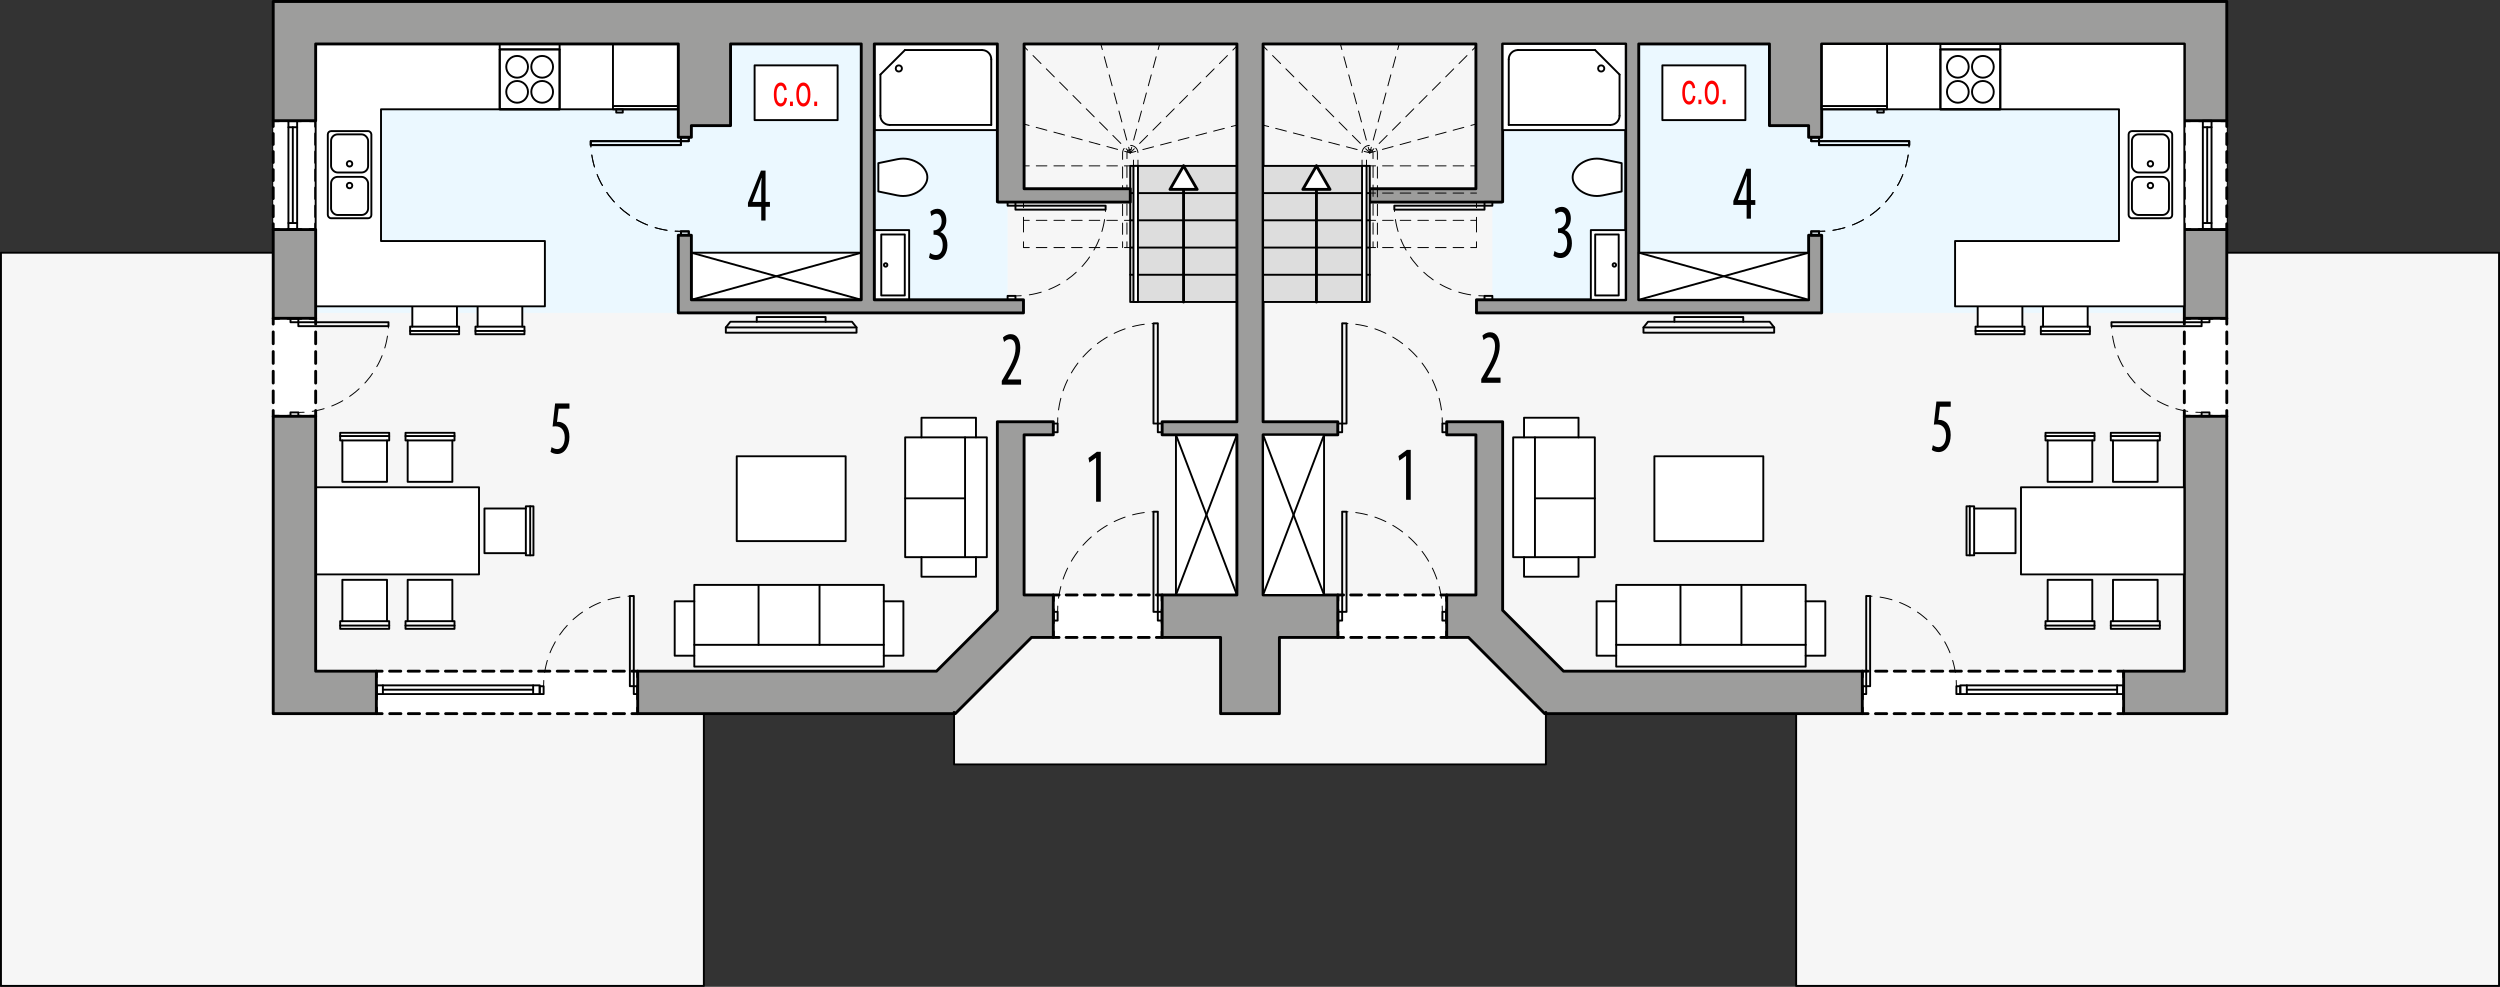 <?xml version="1.0" encoding="UTF-8"?><svg id="a" xmlns="http://www.w3.org/2000/svg" viewBox="0 0 650.77 256.88"><rect x="0" y="0" width="650.77" height="256.88" fill="#333333" stroke="none"/><polygon points="579.65 65.79 579.65 .38 71.12 .38 71.12 65.79 .25 65.79 .25 256.63 183.22 256.63 183.22 185.77 248.35 185.77 248.35 198.98 402.41 198.98 402.41 185.77 467.55 185.77 467.55 256.63 650.52 256.63 650.52 65.79 579.65 65.79" style="fill:#f6f6f6; stroke:#000; stroke-linecap:round; stroke-linejoin:round; stroke-width:.5px;"/><rect x="82.17" y="11.44" width="180.12" height="70.01" style="fill:#ebf8ff;"/><rect x="71.12" y="31.42" width="11.05" height="28.35" style="fill:#fff;"/><polyline points="82.17 58.26 82.17 59.76 80.67 59.76" style="fill:none; stroke:#000; stroke-linecap:round; stroke-linejoin:round; stroke-width:.75px;"/><line x1="78.37" y1="59.76" x2="73.77" y2="59.76" style="fill:none; stroke:#000; stroke-dasharray:3.45 2.3; stroke-linecap:round; stroke-linejoin:round; stroke-width:.75px;"/><polyline points="72.62 59.76 71.12 59.76 71.12 58.26" style="fill:none; stroke:#000; stroke-linecap:round; stroke-linejoin:round; stroke-width:.75px;"/><line x1="71.12" y1="56.39" x2="71.12" y2="33.86" style="fill:none; stroke:#000; stroke-dasharray:2.82 1.88; stroke-linecap:round; stroke-linejoin:round; stroke-width:.75px;"/><polyline points="71.12 32.92 71.12 31.42 72.62 31.42" style="fill:none; stroke:#000; stroke-linecap:round; stroke-linejoin:round; stroke-width:.75px;"/><line x1="74.92" y1="31.42" x2="79.52" y2="31.42" style="fill:none; stroke:#000; stroke-dasharray:3.45 2.3; stroke-linecap:round; stroke-linejoin:round; stroke-width:.75px;"/><polyline points="80.67 31.42 82.17 31.42 82.17 32.92" style="fill:none; stroke:#000; stroke-linecap:round; stroke-linejoin:round; stroke-width:.75px;"/><line x1="82.17" y1="34.8" x2="82.17" y2="57.33" style="fill:none; stroke:#000; stroke-dasharray:2.82 1.88; stroke-linecap:round; stroke-linejoin:round; stroke-width:.75px;"/><rect x="71.12" y="82.86" width="11.05" height="25.51" style="fill:#fff;"/><polyline points="82.17 106.87 82.17 108.37 80.67 108.37" style="fill:none; stroke:#000; stroke-linecap:round; stroke-linejoin:round; stroke-width:.75px;"/><line x1="78.37" y1="108.37" x2="73.77" y2="108.37" style="fill:none; stroke:#000; stroke-dasharray:3.45 2.3; stroke-linecap:round; stroke-linejoin:round; stroke-width:.75px;"/><polyline points="72.62 108.37 71.12 108.37 71.12 106.87" style="fill:none; stroke:#000; stroke-linecap:round; stroke-linejoin:round; stroke-width:.75px;"/><line x1="71.12" y1="104.83" x2="71.12" y2="85.39" style="fill:none; stroke:#000; stroke-dasharray:3.07 2.05; stroke-linecap:round; stroke-linejoin:round; stroke-width:.75px;"/><polyline points="71.12 84.36 71.12 82.86 72.62 82.86" style="fill:none; stroke:#000; stroke-linecap:round; stroke-linejoin:round; stroke-width:.75px;"/><line x1="74.92" y1="82.86" x2="79.52" y2="82.86" style="fill:none; stroke:#000; stroke-dasharray:3.45 2.3; stroke-linecap:round; stroke-linejoin:round; stroke-width:.75px;"/><polyline points="80.67 82.86 82.17 82.86 82.17 84.36" style="fill:none; stroke:#000; stroke-linecap:round; stroke-linejoin:round; stroke-width:.75px;"/><line x1="82.17" y1="86.41" x2="82.17" y2="105.85" style="fill:none; stroke:#000; stroke-dasharray:3.07 2.05; stroke-linecap:round; stroke-linejoin:round; stroke-width:.75px;"/><rect x="97.97" y="174.71" width="68.03" height="11.05" style="fill:#fff;"/><polyline points="164.5 174.71 166 174.71 166 176.21" style="fill:none; stroke:#000; stroke-linecap:round; stroke-linejoin:round; stroke-width:.75px;"/><line x1="166" y1="178.51" x2="166" y2="183.12" style="fill:none; stroke:#000; stroke-dasharray:3.45 2.3; stroke-linecap:round; stroke-linejoin:round; stroke-width:.75px;"/><polyline points="166 184.27 166 185.77 164.5 185.77" style="fill:none; stroke:#000; stroke-linecap:round; stroke-linejoin:round; stroke-width:.75px;"/><line x1="162.56" y1="185.77" x2="100.44" y2="185.77" style="fill:none; stroke:#000; stroke-dasharray:2.91 1.94; stroke-linecap:round; stroke-linejoin:round; stroke-width:.75px;"/><polyline points="99.47 185.77 97.97 185.77 97.97 184.27" style="fill:none; stroke:#000; stroke-linecap:round; stroke-linejoin:round; stroke-width:.75px;"/><line x1="97.97" y1="181.97" x2="97.97" y2="177.36" style="fill:none; stroke:#000; stroke-dasharray:3.45 2.3; stroke-linecap:round; stroke-linejoin:round; stroke-width:.75px;"/><polyline points="97.97 176.21 97.97 174.71 99.47 174.71" style="fill:none; stroke:#000; stroke-linecap:round; stroke-linejoin:round; stroke-width:.75px;"/><line x1="101.41" y1="174.71" x2="163.53" y2="174.71" style="fill:none; stroke:#000; stroke-dasharray:2.91 1.94; stroke-linecap:round; stroke-linejoin:round; stroke-width:.75px;"/><rect x="274.18" y="154.87" width="28.35" height="11.05" style="fill:#fff;"/><polyline points="301.02 154.87 302.52 154.87 302.52 156.37" style="fill:none; stroke:#000; stroke-linecap:round; stroke-linejoin:round; stroke-width:.75px;"/><line x1="302.52" y1="158.67" x2="302.52" y2="163.28" style="fill:none; stroke:#000; stroke-dasharray:3.45 2.3; stroke-linecap:round; stroke-linejoin:round; stroke-width:.75px;"/><polyline points="302.52 164.43 302.52 165.93 301.02 165.93" style="fill:none; stroke:#000; stroke-linecap:round; stroke-linejoin:round; stroke-width:.75px;"/><line x1="299.15" y1="165.93" x2="276.62" y2="165.93" style="fill:none; stroke:#000; stroke-dasharray:2.82 1.88; stroke-linecap:round; stroke-linejoin:round; stroke-width:.75px;"/><polyline points="275.68 165.93 274.18 165.93 274.18 164.43" style="fill:none; stroke:#000; stroke-linecap:round; stroke-linejoin:round; stroke-width:.75px;"/><line x1="274.18" y1="162.13" x2="274.18" y2="157.52" style="fill:none; stroke:#000; stroke-dasharray:3.45 2.3; stroke-linecap:round; stroke-linejoin:round; stroke-width:.75px;"/><polyline points="274.18 156.37 274.18 154.87 275.68 154.87" style="fill:none; stroke:#000; stroke-linecap:round; stroke-linejoin:round; stroke-width:.75px;"/><line x1="277.55" y1="154.87" x2="300.09" y2="154.87" style="fill:none; stroke:#000; stroke-dasharray:2.82 1.88; stroke-linecap:round; stroke-linejoin:round; stroke-width:.75px;"/><polyline points="140.49 178.4 140.49 180.67 138.78 180.67 138.78 178.4 140.49 178.4" style="fill:none; stroke:#000; stroke-linecap:round; stroke-linejoin:round; stroke-width:.5px;"/><polyline points="99.67 178.4 99.67 180.67 97.97 180.67 97.97 178.4 99.67 178.4" style="fill:none; stroke:#000; stroke-linecap:round; stroke-linejoin:round; stroke-width:.5px;"/><line x1="138.78" y1="178.4" x2="99.67" y2="178.4" style="fill:none; stroke:#000; stroke-linecap:round; stroke-linejoin:round; stroke-width:.5px;"/><line x1="138.78" y1="179.53" x2="99.67" y2="179.53" style="fill:none; stroke:#000; stroke-linecap:round; stroke-linejoin:round; stroke-width:.5px;"/><line x1="138.78" y1="180.67" x2="99.67" y2="180.67" style="fill:none; stroke:#000; stroke-linecap:round; stroke-linejoin:round; stroke-width:.5px;"/><polyline points="77.35 31.42 75.08 31.42 75.08 33.12 77.35 33.12 77.35 31.42" style="fill:none; stroke:#000; stroke-linecap:round; stroke-linejoin:round; stroke-width:.5px;"/><polyline points="77.35 58.06 75.08 58.06 75.08 59.76 77.35 59.76 77.35 58.06" style="fill:none; stroke:#000; stroke-linecap:round; stroke-linejoin:round; stroke-width:.5px;"/><line x1="77.35" y1="33.12" x2="77.35" y2="58.06" style="fill:none; stroke:#000; stroke-linecap:round; stroke-linejoin:round; stroke-width:.5px;"/><line x1="76.22" y1="33.12" x2="76.22" y2="58.06" style="fill:none; stroke:#000; stroke-linecap:round; stroke-linejoin:round; stroke-width:.5px;"/><line x1="75.08" y1="33.12" x2="75.08" y2="58.06" style="fill:none; stroke:#000; stroke-linecap:round; stroke-linejoin:round; stroke-width:.5px;"/><rect x="301.39" y="110.25" width="1.13" height="2.27" style="fill:none; stroke:#000; stroke-linecap:round; stroke-linejoin:round; stroke-width:.5px;"/><rect x="274.18" y="110.25" width="1.13" height="2.27" style="fill:none; stroke:#000; stroke-linecap:round; stroke-linejoin:round; stroke-width:.5px;"/><rect x="300.26" y="84.17" width="1.13" height="26.08" style="fill:none; stroke:#000; stroke-linecap:round; stroke-linejoin:round; stroke-width:.5px;"/><path d="M301.39,84.17c-.5,0-1,.01-1.5.04" style="fill:none; stroke:#000; stroke-linecap:round; stroke-linejoin:round; stroke-width:.25px;"/><path d="M297.85,84.41c-11.91,1.62-21.26,11.27-22.42,23.32" style="fill:none; stroke:#000; stroke-dasharray:3.08 2.05; stroke-linecap:round; stroke-linejoin:round; stroke-width:.25px;"/><path d="M275.35,108.75c-.03.5-.04,1-.04,1.5" style="fill:none; stroke:#000; stroke-linecap:round; stroke-linejoin:round; stroke-width:.25px;"/><rect x="262.29" y="52.53" width="2.04" height="1.02" style="fill:none; stroke:#000; stroke-linecap:round; stroke-linejoin:round; stroke-width:.5px;"/><rect x="262.29" y="77.02" width="2.04" height="1.02" style="fill:none; stroke:#000; stroke-linecap:round; stroke-linejoin:round; stroke-width:.5px;"/><rect x="264.33" y="53.55" width="23.47" height="1.02" style="fill:none; stroke:#000; stroke-linecap:round; stroke-linejoin:round; stroke-width:.5px;"/><path d="M287.8,53.55c0,.5-.02,1-.05,1.5" style="fill:none; stroke:#000; stroke-linecap:round; stroke-linejoin:round; stroke-width:.25px;"/><path d="M287.53,57.16c-1.61,10.42-10.07,18.58-20.64,19.73" style="fill:none; stroke:#000; stroke-dasharray:3.17 2.12; stroke-linecap:round; stroke-linejoin:round; stroke-width:.25px;"/><path d="M265.83,76.98c-.5.03-1,.05-1.5.05" style="fill:none; stroke:#000; stroke-linecap:round; stroke-linejoin:round; stroke-width:.25px;"/><g id="b"><rect x="75.62" y="82.86" width="2.04" height="1.02" style="fill:none; stroke:#000; stroke-linecap:round; stroke-linejoin:round; stroke-width:.5px;"/></g><g id="c"><rect x="75.62" y="107.35" width="2.04" height="1.02" style="fill:none; stroke:#000; stroke-linecap:round; stroke-linejoin:round; stroke-width:.5px;"/></g><g id="d"><rect x="77.66" y="83.88" width="23.47" height="1.02" style="fill:none; stroke:#000; stroke-linecap:round; stroke-linejoin:round; stroke-width:.5px;"/></g><g id="e"><path d="M101.14,83.88c0,.5-.02,1-.05,1.5" style="fill:none; stroke:#000; stroke-linecap:round; stroke-linejoin:round; stroke-width:.25px;"/><path d="M100.86,87.49c-1.61,10.42-10.07,18.58-20.64,19.73" style="fill:none; stroke:#000; stroke-dasharray:3.17 2.12; stroke-linecap:round; stroke-linejoin:round; stroke-width:.25px;"/><path d="M79.16,107.31c-.5.03-1,.05-1.5.05" style="fill:none; stroke:#000; stroke-linecap:round; stroke-linejoin:round; stroke-width:.25px;"/></g><g id="f"><rect x="164.98" y="178.63" width="1.02" height="2.04" style="fill:none; stroke:#000; stroke-linecap:round; stroke-linejoin:round; stroke-width:.5px;"/></g><g id="g"><rect x="140.49" y="178.63" width="1.02" height="2.04" style="fill:none; stroke:#000; stroke-linecap:round; stroke-linejoin:round; stroke-width:.5px;"/></g><g id="h"><rect x="163.96" y="155.15" width="1.02" height="23.47" style="fill:none; stroke:#000; stroke-linecap:round; stroke-linejoin:round; stroke-width:.5px;"/></g><g id="i"><path d="M164.98,155.15c-.5,0-1,.02-1.5.05" style="fill:none; stroke:#000; stroke-linecap:round; stroke-linejoin:round; stroke-width:.25px;"/><path d="M161.37,155.43c-10.42,1.61-18.58,10.07-19.73,20.64" style="fill:none; stroke:#000; stroke-dasharray:3.17 2.12; stroke-linecap:round; stroke-linejoin:round; stroke-width:.25px;"/><path d="M141.55,177.13c-.03.5-.05,1-.05,1.5" style="fill:none; stroke:#000; stroke-linecap:round; stroke-linejoin:round; stroke-width:.25px;"/></g><rect x="177.25" y="35.73" width="2.04" height="1.02" style="fill:none; stroke:#000; stroke-linecap:round; stroke-linejoin:round; stroke-width:.5px;"/><rect x="177.25" y="60.22" width="2.04" height="1.02" style="fill:none; stroke:#000; stroke-linecap:round; stroke-linejoin:round; stroke-width:.5px;"/><rect x="153.77" y="36.75" width="23.47" height="1.02" style="fill:none; stroke:#000; stroke-linecap:round; stroke-linejoin:round; stroke-width:.5px;"/><path d="M153.77,36.75c0,.5.02,1,.05,1.5" style="fill:none; stroke:#000; stroke-linecap:round; stroke-linejoin:round; stroke-width:.25px;"/><path d="M154.05,40.36c1.61,10.42,10.07,18.58,20.64,19.73" style="fill:none; stroke:#000; stroke-dasharray:3.17 2.12; stroke-linecap:round; stroke-linejoin:round; stroke-width:.25px;"/><path d="M175.75,60.17c.5.03,1,.05,1.5.05" style="fill:none; stroke:#000; stroke-linecap:round; stroke-linejoin:round; stroke-width:.25px;"/><rect x="177.25" y="35.73" width="2.04" height="1.02" style="fill:none; stroke:#000; stroke-linecap:round; stroke-linejoin:round; stroke-width:.5px;"/><rect x="177.25" y="60.22" width="2.04" height="1.02" style="fill:none; stroke:#000; stroke-linecap:round; stroke-linejoin:round; stroke-width:.5px;"/><rect x="153.77" y="36.75" width="23.47" height="1.02" style="fill:none; stroke:#000; stroke-linecap:round; stroke-linejoin:round; stroke-width:.5px;"/><path d="M153.77,36.75c0,.5.02,1,.05,1.5" style="fill:none; stroke:#000; stroke-linecap:round; stroke-linejoin:round; stroke-width:.25px;"/><path d="M154.05,40.36c1.61,10.42,10.07,18.58,20.64,19.73" style="fill:none; stroke:#000; stroke-dasharray:3.17 2.12; stroke-linecap:round; stroke-linejoin:round; stroke-width:.25px;"/><path d="M175.75,60.17c.5.03,1,.05,1.5.05" style="fill:none; stroke:#000; stroke-linecap:round; stroke-linejoin:round; stroke-width:.25px;"/><rect x="301.39" y="159.27" width="1.13" height="2.27" style="fill:none; stroke:#000; stroke-linecap:round; stroke-linejoin:round; stroke-width:.5px;"/><rect x="274.18" y="159.27" width="1.13" height="2.27" style="fill:none; stroke:#000; stroke-linecap:round; stroke-linejoin:round; stroke-width:.5px;"/><rect x="300.26" y="133.19" width="1.13" height="26.08" style="fill:none; stroke:#000; stroke-linecap:round; stroke-linejoin:round; stroke-width:.5px;"/><path d="M301.39,133.19c-.5,0-1,.01-1.5.04" style="fill:none; stroke:#000; stroke-linecap:round; stroke-linejoin:round; stroke-width:.25px;"/><path d="M297.85,133.42c-11.91,1.62-21.26,11.27-22.42,23.32" style="fill:none; stroke:#000; stroke-dasharray:3.08 2.05; stroke-linecap:round; stroke-linejoin:round; stroke-width:.25px;"/><path d="M275.35,157.77c-.03.5-.04,1-.04,1.5" style="fill:none; stroke:#000; stroke-linecap:round; stroke-linejoin:round; stroke-width:.25px;"/><polyline points="227.59 59.9 236.66 59.9 236.66 78.04 227.59 78.04 227.59 59.9" style="fill:#fff; stroke:#000; stroke-linecap:round; stroke-linejoin:round; stroke-width:.5px;"/><rect x="229.4" y="61.04" width="6.12" height="15.87" style="fill:none; stroke:#000; stroke-linecap:round; stroke-linejoin:round; stroke-width:.5px;"/><circle cx="230.54" cy="68.97" r=".45" style="fill:none; stroke:#000; stroke-linecap:round; stroke-linejoin:round; stroke-width:.5px;"/><rect x="306.11" y="113.19" width="15.87" height="41.68" style="fill:#fff; stroke:#000; stroke-linecap:round; stroke-linejoin:round; stroke-width:.5px;"/><line x1="306.11" y1="113.19" x2="321.98" y2="154.87" style="fill:none; stroke:#000; stroke-linecap:round; stroke-linejoin:round; stroke-width:.5px;"/><line x1="306.11" y1="154.87" x2="321.98" y2="113.19" style="fill:none; stroke:#000; stroke-linecap:round; stroke-linejoin:round; stroke-width:.5px;"/><rect x="195.95" y="49.8" width="12.26" height="44.22" transform="translate(130.17 273.99) rotate(-90)" style="fill:#fff; stroke:#000; stroke-linecap:round; stroke-linejoin:round; stroke-width:.5px;"/><line x1="179.97" y1="78.04" x2="224.19" y2="65.78" style="fill:none; stroke:#000; stroke-linecap:round; stroke-linejoin:round; stroke-width:.5px;"/><line x1="224.19" y1="78.04" x2="179.97" y2="65.78" style="fill:none; stroke:#000; stroke-linecap:round; stroke-linejoin:round; stroke-width:.5px;"/><polygon points="188.94 85.23 188.94 86.6 222.96 86.6 222.96 85.23 222.96 85.23 221.78 83.75 214.91 83.75 214.91 82.52 196.99 82.52 196.99 83.75 190.12 83.75 188.94 85.23" style="fill:none; stroke:#000; stroke-linecap:round; stroke-linejoin:round; stroke-width:.5px;"/><line x1="188.94" y1="85.23" x2="222.96" y2="85.23" style="fill:none; stroke:#000; stroke-linecap:round; stroke-linejoin:round; stroke-width:.5px;"/><line x1="214.91" y1="83.75" x2="196.99" y2="83.75" style="fill:none; stroke:#000; stroke-linecap:round; stroke-linejoin:round; stroke-width:.5px;"/><path d="M228.64,42.47l4.93-1.02c2.01-.42,4.1.01,5.78,1.19.75.53,1.34,1.25,1.73,2.08.42.91.42,1.96,0,2.87-.39.83-.98,1.55-1.73,2.08-1.68,1.18-3.77,1.61-5.78,1.19l-4.93-1.02v-7.37" style="fill:#fff; stroke:#000; stroke-linecap:round; stroke-linejoin:round; stroke-width:.5px;"/><polyline points="180.73 152.26 180.73 156.52 175.63 156.52 175.63 170.69 180.73 170.69 180.73 173.52 230.06 173.52 230.06 170.69 235.16 170.69 235.16 156.52 230.06 156.52 230.06 152.26 180.73 152.26" style="fill:#fff; stroke:#000; stroke-linecap:round; stroke-linejoin:round; stroke-width:.5px;"/><polyline points="180.73 170.69 180.73 167.85 230.06 167.85 230.06 170.69" style="fill:none; stroke:#000; stroke-linecap:round; stroke-linejoin:round; stroke-width:.5px;"/><line x1="180.73" y1="156.52" x2="180.73" y2="167.85" style="fill:none; stroke:#000; stroke-linecap:round; stroke-linejoin:round; stroke-width:.5px;"/><line x1="230.06" y1="167.85" x2="230.06" y2="156.52" style="fill:none; stroke:#000; stroke-linecap:round; stroke-linejoin:round; stroke-width:.5px;"/><line x1="197.46" y1="152.26" x2="197.46" y2="167.85" style="fill:none; stroke:#000; stroke-linecap:round; stroke-linejoin:round; stroke-width:.5px;"/><line x1="213.33" y1="152.26" x2="213.33" y2="167.85" style="fill:none; stroke:#000; stroke-linecap:round; stroke-linejoin:round; stroke-width:.5px;"/><polyline points="235.62 145.03 239.87 145.03 239.87 150.13 254.05 150.13 254.05 145.03 256.88 145.03 256.88 113.85 254.05 113.85 254.05 108.74 239.87 108.74 239.87 113.85 235.62 113.85 235.62 145.03" style="fill:#fff; stroke:#000; stroke-linecap:round; stroke-linejoin:round; stroke-width:.5px;"/><line x1="239.87" y1="145.03" x2="251.21" y2="145.03" style="fill:none; stroke:#000; stroke-linecap:round; stroke-linejoin:round; stroke-width:.5px;"/><line x1="251.21" y1="113.85" x2="239.87" y2="113.85" style="fill:none; stroke:#000; stroke-linecap:round; stroke-linejoin:round; stroke-width:.5px;"/><line x1="235.62" y1="129.72" x2="251.21" y2="129.72" style="fill:none; stroke:#000; stroke-linecap:round; stroke-linejoin:round; stroke-width:.5px;"/><polyline points="254.05 145.03 251.21 145.03 251.21 145.03 251.21 113.85 254.05 113.85" style="fill:none; stroke:#000; stroke-linecap:round; stroke-linejoin:round; stroke-width:.5px;"/><polygon points="124.33 85.02 124.33 74.25 135.96 74.25 135.96 85.02 136.52 85.02 136.52 87.01 123.77 87.01 123.77 85.02 124.33 85.02" style="fill:#fff; stroke:#000; stroke-linecap:round; stroke-linejoin:round; stroke-width:.5px;"/><line x1="124.33" y1="85.02" x2="135.96" y2="85.02" style="fill:none; stroke:#000; stroke-linecap:round; stroke-linejoin:round; stroke-width:.5px;"/><line x1="123.77" y1="86.16" x2="136.52" y2="86.16" style="fill:none; stroke:#000; stroke-linecap:round; stroke-linejoin:round; stroke-width:.5px;"/><polygon points="107.33 85.02 107.33 74.25 118.95 74.25 118.95 85.02 119.51 85.02 119.51 87.01 106.76 87.01 106.76 85.02 107.33 85.02" style="fill:#fff; stroke:#000; stroke-linecap:round; stroke-linejoin:round; stroke-width:.5px;"/><line x1="107.33" y1="85.02" x2="118.95" y2="85.02" style="fill:none; stroke:#000; stroke-linecap:round; stroke-linejoin:round; stroke-width:.5px;"/><line x1="106.76" y1="86.16" x2="119.51" y2="86.16" style="fill:none; stroke:#000; stroke-linecap:round; stroke-linejoin:round; stroke-width:.5px;"/><polygon points="82.17 79.74 141.84 79.74 141.84 62.74 99.18 62.74 99.18 28.45 176.57 28.45 176.57 11.44 82.17 11.44 82.17 79.74" style="fill:#fff; stroke:#000; stroke-linecap:round; stroke-linejoin:round; stroke-width:.5px;"/><circle cx="90.99" cy="42.64" r=".71" style="fill:none; stroke:#000; stroke-linecap:round; stroke-linejoin:round; stroke-width:.5px;"/><circle cx="90.99" cy="48.3" r=".71" style="fill:none; stroke:#000; stroke-linecap:round; stroke-linejoin:round; stroke-width:.5px;"/><rect x="85.33" y="34.13" width="11.34" height="22.68" rx=".85" ry=".85" style="fill:none; stroke:#000; stroke-linecap:round; stroke-linejoin:round; stroke-width:.5px;"/><rect x="86.18" y="46.04" width="9.64" height="9.92" rx="1.7" ry="1.7" style="fill:none; stroke:#000; stroke-linecap:round; stroke-linejoin:round; stroke-width:.5px;"/><rect x="86.18" y="34.98" width="9.64" height="9.92" rx="1.7" ry="1.7" style="fill:none; stroke:#000; stroke-linecap:round; stroke-linejoin:round; stroke-width:.5px;"/><rect x="130.08" y="12.86" width="15.59" height="15.59" style="fill:none; stroke:#000; stroke-linecap:round; stroke-linejoin:round; stroke-width:.5px;"/><circle cx="134.61" cy="23.91" r="2.83" style="fill:none; stroke:#000; stroke-linecap:round; stroke-linejoin:round; stroke-width:.5px;"/><circle cx="134.61" cy="17.39" r="2.83" style="fill:none; stroke:#000; stroke-linecap:round; stroke-linejoin:round; stroke-width:.5px;"/><circle cx="141.13" cy="17.39" r="2.83" style="fill:none; stroke:#000; stroke-linecap:round; stroke-linejoin:round; stroke-width:.5px;"/><circle cx="141.13" cy="23.91" r="2.83" style="fill:none; stroke:#000; stroke-linecap:round; stroke-linejoin:round; stroke-width:.5px;"/><line x1="145.67" y1="12.86" x2="130.08" y2="12.86" style="fill:none; stroke:#000; stroke-linecap:round; stroke-linejoin:round; stroke-width:.5px;"/><line x1="130.08" y1="12.86" x2="130.08" y2="12.86" style="fill:none; stroke:#000; stroke-linecap:round; stroke-linejoin:round; stroke-width:.5px;"/><polygon points="130.08 28.45 130.08 12.86 130.08 11.44 145.67 11.44 145.67 28.45 130.08 28.45" style="fill:none; stroke:#000; stroke-linecap:round; stroke-linejoin:round; stroke-width:.5px;"/><line x1="159.56" y1="27.6" x2="176.57" y2="27.6" style="fill:none; stroke:#000; stroke-linecap:round; stroke-linejoin:round; stroke-width:.5px;"/><rect x="159.56" y="11.44" width="17.01" height="17.01" style="fill:none; stroke:#000; stroke-linecap:round; stroke-linejoin:round; stroke-width:.5px;"/><rect x="160.41" y="28.45" width="1.7" height=".85" style="fill:none; stroke:#000; stroke-linecap:round; stroke-linejoin:round; stroke-width:.5px;"/><polygon points="100.74 114.65 100.74 125.42 89.12 125.42 89.12 114.65 88.55 114.65 88.55 112.66 101.31 112.66 101.31 114.65 100.74 114.65" style="fill:#fff; stroke:#000; stroke-linecap:round; stroke-linejoin:round; stroke-width:.5px;"/><line x1="100.74" y1="114.65" x2="89.12" y2="114.65" style="fill:none; stroke:#000; stroke-linecap:round; stroke-linejoin:round; stroke-width:.5px;"/><line x1="101.31" y1="113.51" x2="88.55" y2="113.51" style="fill:none; stroke:#000; stroke-linecap:round; stroke-linejoin:round; stroke-width:.5px;"/><polygon points="100.74 161.7 100.74 150.93 89.12 150.93 89.12 161.7 88.55 161.7 88.55 163.69 101.31 163.69 101.31 161.7 100.74 161.7" style="fill:#fff; stroke:#000; stroke-linecap:round; stroke-linejoin:round; stroke-width:.5px;"/><line x1="100.74" y1="161.7" x2="89.12" y2="161.7" style="fill:none; stroke:#000; stroke-linecap:round; stroke-linejoin:round; stroke-width:.5px;"/><line x1="101.31" y1="162.84" x2="88.55" y2="162.84" style="fill:none; stroke:#000; stroke-linecap:round; stroke-linejoin:round; stroke-width:.5px;"/><polygon points="117.75 114.65 117.75 125.42 106.12 125.42 106.12 114.65 105.56 114.65 105.56 112.66 118.31 112.66 118.31 114.65 117.75 114.65" style="fill:#fff; stroke:#000; stroke-linecap:round; stroke-linejoin:round; stroke-width:.5px;"/><line x1="117.75" y1="114.65" x2="106.12" y2="114.65" style="fill:none; stroke:#000; stroke-linecap:round; stroke-linejoin:round; stroke-width:.5px;"/><line x1="118.31" y1="113.51" x2="105.56" y2="113.51" style="fill:none; stroke:#000; stroke-linecap:round; stroke-linejoin:round; stroke-width:.5px;"/><polygon points="117.75 161.7 117.75 150.93 106.12 150.93 106.12 161.7 105.56 161.7 105.56 163.69 118.31 163.69 118.31 161.7 117.75 161.7" style="fill:#fff; stroke:#000; stroke-linecap:round; stroke-linejoin:round; stroke-width:.5px;"/><line x1="117.75" y1="161.7" x2="106.12" y2="161.7" style="fill:none; stroke:#000; stroke-linecap:round; stroke-linejoin:round; stroke-width:.5px;"/><line x1="118.31" y1="162.84" x2="105.56" y2="162.84" style="fill:none; stroke:#000; stroke-linecap:round; stroke-linejoin:round; stroke-width:.5px;"/><polygon points="136.88 132.36 126.11 132.36 126.11 143.99 136.88 143.99 136.88 144.55 138.86 144.55 138.86 131.8 136.88 131.8 136.88 132.36" style="fill:#fff; stroke:#000; stroke-linecap:round; stroke-linejoin:round; stroke-width:.5px;"/><line x1="136.88" y1="132.36" x2="136.88" y2="143.99" style="fill:none; stroke:#000; stroke-linecap:round; stroke-linejoin:round; stroke-width:.5px;"/><line x1="138.01" y1="131.8" x2="138.01" y2="144.55" style="fill:none; stroke:#000; stroke-linecap:round; stroke-linejoin:round; stroke-width:.5px;"/><rect x="82.17" y="126.84" width="42.52" height="22.68" style="fill:#fff; stroke:#000; stroke-linecap:round; stroke-linejoin:round; stroke-width:.5px;"/><rect x="191.78" y="118.77" width="28.35" height="22.08" style="fill:#fff; stroke:#000; stroke-linecap:round; stroke-linejoin:round; stroke-width:.5px;"/><rect x="196.43" y="17.01" width="21.61" height="14.26" style="fill:#fff; stroke:#000; stroke-linecap:round; stroke-linejoin:round; stroke-width:.5px;"/><polyline points="259.62 33.86 227.59 33.86 227.59 11.44 259.62 11.44 259.62 33.86" style="fill:#fff; stroke:#000; stroke-linecap:round; stroke-linejoin:round; stroke-width:.5px;"/><line x1="229.18" y1="30.13" x2="229.18" y2="19.41" style="fill:none; stroke:#000; stroke-linecap:round; stroke-linejoin:round; stroke-width:.5px;"/><line x1="258.03" y1="32.52" x2="231.58" y2="32.52" style="fill:none; stroke:#000; stroke-linecap:round; stroke-linejoin:round; stroke-width:.5px;"/><path d="M229.18,30.13c0,1.32,1.07,2.39,2.39,2.39" style="fill:none; stroke:#000; stroke-linecap:round; stroke-linejoin:round; stroke-width:.5px;"/><path d="M258.03,15.42c0-1.32-1.07-2.39-2.39-2.39" style="fill:none; stroke:#000; stroke-linecap:round; stroke-linejoin:round; stroke-width:.5px;"/><line x1="235.56" y1="13.03" x2="255.63" y2="13.03" style="fill:none; stroke:#000; stroke-linecap:round; stroke-linejoin:round; stroke-width:.5px;"/><line x1="258.03" y1="15.42" x2="258.03" y2="32.52" style="fill:none; stroke:#000; stroke-linecap:round; stroke-linejoin:round; stroke-width:.5px;"/><circle cx="233.97" cy="17.82" r=".8" style="fill:none; stroke:#000; stroke-linecap:round; stroke-linejoin:round; stroke-width:.5px;"/><line x1="229.18" y1="19.41" x2="235.56" y2="13.03" style="fill:none; stroke:#000; stroke-linecap:round; stroke-linejoin:round; stroke-width:.5px;"/><line x1="294.2" y1="64.44" x2="292.7" y2="64.44" style="fill:none; stroke:#000; stroke-linecap:round; stroke-linejoin:round; stroke-width:.25px;"/><line x1="290.87" y1="64.44" x2="268.84" y2="64.44" style="fill:none; stroke:#000; stroke-dasharray:2.75 1.84; stroke-linecap:round; stroke-linejoin:round; stroke-width:.25px;"/><polyline points="267.92 64.44 266.42 64.44 266.42 62.94" style="fill:none; stroke:#000; stroke-linecap:round; stroke-linejoin:round; stroke-width:.25px;"/><line x1="266.42" y1="60.39" x2="266.42" y2="55.3" style="fill:none; stroke:#000; stroke-dasharray:3.82 2.54; stroke-linecap:round; stroke-linejoin:round; stroke-width:.25px;"/><line x1="266.42" y1="54.03" x2="266.42" y2="52.53" style="fill:none; stroke:#000; stroke-linecap:round; stroke-linejoin:round; stroke-width:.25px;"/><line x1="266.42" y1="57.35" x2="267.92" y2="57.35" style="fill:none; stroke:#000; stroke-linecap:round; stroke-linejoin:round; stroke-width:.25px;"/><line x1="269.76" y1="57.35" x2="291.79" y2="57.35" style="fill:none; stroke:#000; stroke-dasharray:2.75 1.84; stroke-linecap:round; stroke-linejoin:round; stroke-width:.25px;"/><line x1="292.7" y1="57.35" x2="294.2" y2="57.35" style="fill:none; stroke:#000; stroke-linecap:round; stroke-linejoin:round; stroke-width:.25px;"/><line x1="266.42" y1="50.26" x2="267.92" y2="50.26" style="fill:none; stroke:#000; stroke-linecap:round; stroke-linejoin:round; stroke-width:.25px;"/><line x1="269.76" y1="50.26" x2="291.79" y2="50.26" style="fill:none; stroke:#000; stroke-dasharray:2.75 1.84; stroke-linecap:round; stroke-linejoin:round; stroke-width:.25px;"/><line x1="292.7" y1="50.26" x2="294.2" y2="50.26" style="fill:none; stroke:#000; stroke-linecap:round; stroke-linejoin:round; stroke-width:.25px;"/><line x1="266.42" y1="43.18" x2="267.92" y2="43.18" style="fill:none; stroke:#000; stroke-linecap:round; stroke-linejoin:round; stroke-width:.25px;"/><line x1="269.76" y1="43.18" x2="291.79" y2="43.18" style="fill:none; stroke:#000; stroke-dasharray:2.75 1.84; stroke-linecap:round; stroke-linejoin:round; stroke-width:.25px;"/><line x1="292.7" y1="43.18" x2="294.2" y2="43.18" style="fill:none; stroke:#000; stroke-linecap:round; stroke-linejoin:round; stroke-width:.25px;"/><line x1="294.2" y1="39.79" x2="294.59" y2="38.34" style="fill:none; stroke:#000; stroke-linecap:round; stroke-linejoin:round; stroke-width:.25px;"/><line x1="295.1" y1="36.45" x2="301.21" y2="13.83" style="fill:none; stroke:#000; stroke-dasharray:2.93 1.95; stroke-linecap:round; stroke-linejoin:round; stroke-width:.25px;"/><line x1="301.47" y1="12.89" x2="301.86" y2="11.44" style="fill:none; stroke:#000; stroke-linecap:round; stroke-linejoin:round; stroke-width:.25px;"/><line x1="294.2" y1="39.79" x2="295.26" y2="38.72" style="fill:none; stroke:#000; stroke-linecap:round; stroke-linejoin:round; stroke-width:.25px;"/><line x1="296.65" y1="37.34" x2="320.23" y2="13.74" style="fill:none; stroke:#000; stroke-dasharray:2.94 1.96; stroke-linecap:round; stroke-linejoin:round; stroke-width:.25px;"/><line x1="320.92" y1="13.04" x2="321.98" y2="11.98" style="fill:none; stroke:#000; stroke-linecap:round; stroke-linejoin:round; stroke-width:.25px;"/><line x1="294.2" y1="39.79" x2="293.81" y2="38.34" style="fill:none; stroke:#000; stroke-linecap:round; stroke-linejoin:round; stroke-width:.25px;"/><line x1="293.3" y1="36.45" x2="287.2" y2="13.83" style="fill:none; stroke:#000; stroke-dasharray:2.93 1.95; stroke-linecap:round; stroke-linejoin:round; stroke-width:.25px;"/><line x1="286.94" y1="12.89" x2="286.55" y2="11.44" style="fill:none; stroke:#000; stroke-linecap:round; stroke-linejoin:round; stroke-width:.25px;"/><line x1="294.2" y1="39.79" x2="293.14" y2="38.72" style="fill:none; stroke:#000; stroke-linecap:round; stroke-linejoin:round; stroke-width:.25px;"/><line x1="291.76" y1="37.34" x2="268.18" y2="13.74" style="fill:none; stroke:#000; stroke-dasharray:2.94 1.96; stroke-linecap:round; stroke-linejoin:round; stroke-width:.25px;"/><line x1="267.48" y1="13.04" x2="266.42" y2="11.98" style="fill:none; stroke:#000; stroke-linecap:round; stroke-linejoin:round; stroke-width:.25px;"/><line x1="294.2" y1="39.79" x2="292.76" y2="39.39" style="fill:none; stroke:#000; stroke-linecap:round; stroke-linejoin:round; stroke-width:.25px;"/><line x1="290.91" y1="38.89" x2="268.79" y2="32.9" style="fill:none; stroke:#000; stroke-dasharray:2.86 1.91; stroke-linecap:round; stroke-linejoin:round; stroke-width:.25px;"/><line x1="267.87" y1="32.65" x2="266.42" y2="32.26" style="fill:none; stroke:#000; stroke-linecap:round; stroke-linejoin:round; stroke-width:.25px;"/><line x1="294.2" y1="39.79" x2="295.65" y2="39.41" style="fill:none; stroke:#000; stroke-linecap:round; stroke-linejoin:round; stroke-width:.25px;"/><line x1="297.5" y1="38.93" x2="319.61" y2="33.18" style="fill:none; stroke:#000; stroke-dasharray:2.86 1.9; stroke-linecap:round; stroke-linejoin:round; stroke-width:.25px;"/><line x1="320.53" y1="32.94" x2="321.98" y2="32.57" style="fill:none; stroke:#000; stroke-linecap:round; stroke-linejoin:round; stroke-width:.25px;"/><rect x="294.2" y="43.18" width="27.78" height="35.43" style="fill:#ddd; stroke:#000; stroke-linecap:round; stroke-linejoin:round; stroke-width:.5px;"/><line x1="321.98" y1="64.44" x2="294.2" y2="64.44" style="fill:none; stroke:#000; stroke-linecap:round; stroke-linejoin:round; stroke-width:.5px;"/><line x1="321.98" y1="57.35" x2="294.2" y2="57.35" style="fill:none; stroke:#000; stroke-linecap:round; stroke-linejoin:round; stroke-width:.5px;"/><line x1="321.98" y1="50.26" x2="294.2" y2="50.26" style="fill:none; stroke:#000; stroke-linecap:round; stroke-linejoin:round; stroke-width:.5px;"/><line x1="294.2" y1="71.52" x2="321.98" y2="71.52" style="fill:none; stroke:#000; stroke-linecap:round; stroke-linejoin:round; stroke-width:.5px;"/><rect x="295.05" y="43.18" width="1.17" height="35.43" style="fill:#fff; stroke:#000; stroke-linecap:round; stroke-linejoin:round; stroke-width:.5px;"/><line x1="308.09" y1="78.61" x2="308.09" y2="43.18" style="fill:none; stroke:#000; stroke-linecap:round; stroke-linejoin:round; stroke-width:.75px;"/><polygon points="308.09 43.18 304.56 49.3 311.63 49.3 308.09 43.18" style="fill:#fff; stroke:#000; stroke-linecap:round; stroke-linejoin:round; stroke-width:.75px;"/><line x1="295.05" y1="43.18" x2="295.05" y2="41.68" style="fill:none; stroke:#000; stroke-linecap:round; stroke-linejoin:round; stroke-width:.25px;"/><path d="M294.38,38.95c-.06-.01-.11-.02-.17-.02-.47,0-.85.38-.85.85v1.5" style="fill:none; stroke:#000; stroke-linecap:round; stroke-linejoin:round; stroke-width:.25px;"/><line x1="293.35" y1="43.25" x2="293.35" y2="61.95" style="fill:none; stroke:#000; stroke-dasharray:2.95 1.97; stroke-linecap:round; stroke-linejoin:round; stroke-width:.25px;"/><line x1="293.35" y1="62.94" x2="293.35" y2="64.44" style="fill:none; stroke:#000; stroke-linecap:round; stroke-linejoin:round; stroke-width:.25px;"/><line x1="296.22" y1="43.18" x2="296.22" y2="41.68" style="fill:none; stroke:#000; stroke-linecap:round; stroke-linejoin:round; stroke-width:.25px;"/><path d="M296.22,39.72c-.06-1.08-.97-1.91-2.06-1.88-1.06.03-1.91.88-1.94,1.94v.06s0,22.12,0,22.12" style="fill:none; stroke:#000; stroke-dasharray:2.93 1.95; stroke-linecap:round; stroke-linejoin:round; stroke-width:.25px;"/><line x1="292.22" y1="62.94" x2="292.22" y2="64.44" style="fill:none; stroke:#000; stroke-linecap:round; stroke-linejoin:round; stroke-width:.25px;"/><rect x="388.48" y="11.44" width="180.12" height="70.01" transform="translate(957.07 92.89) rotate(180)" style="fill:#ebf8ff;"/><rect x="568.6" y="31.42" width="11.05" height="28.35" style="fill:#fff;"/><polyline points="568.6 58.26 568.6 59.76 570.1 59.76" style="fill:none; stroke:#000; stroke-linecap:round; stroke-linejoin:round; stroke-width:.75px;"/><line x1="572.4" y1="59.76" x2="577" y2="59.76" style="fill:none; stroke:#000; stroke-dasharray:3.45 2.3; stroke-linecap:round; stroke-linejoin:round; stroke-width:.75px;"/><polyline points="578.15 59.76 579.65 59.76 579.65 58.26" style="fill:none; stroke:#000; stroke-linecap:round; stroke-linejoin:round; stroke-width:.75px;"/><line x1="579.65" y1="56.39" x2="579.65" y2="33.86" style="fill:none; stroke:#000; stroke-dasharray:2.82 1.88; stroke-linecap:round; stroke-linejoin:round; stroke-width:.75px;"/><polyline points="579.65 32.92 579.65 31.42 578.15 31.42" style="fill:none; stroke:#000; stroke-linecap:round; stroke-linejoin:round; stroke-width:.75px;"/><line x1="575.85" y1="31.42" x2="571.25" y2="31.42" style="fill:none; stroke:#000; stroke-dasharray:3.45 2.3; stroke-linecap:round; stroke-linejoin:round; stroke-width:.75px;"/><polyline points="570.1 31.42 568.6 31.42 568.6 32.92" style="fill:none; stroke:#000; stroke-linecap:round; stroke-linejoin:round; stroke-width:.75px;"/><line x1="568.6" y1="34.8" x2="568.6" y2="57.33" style="fill:none; stroke:#000; stroke-dasharray:2.82 1.88; stroke-linecap:round; stroke-linejoin:round; stroke-width:.75px;"/><rect x="568.6" y="82.86" width="11.05" height="25.51" style="fill:#fff;"/><polyline points="568.6 106.87 568.6 108.37 570.1 108.37" style="fill:none; stroke:#000; stroke-linecap:round; stroke-linejoin:round; stroke-width:.75px;"/><line x1="572.4" y1="108.37" x2="577" y2="108.37" style="fill:none; stroke:#000; stroke-dasharray:3.45 2.3; stroke-linecap:round; stroke-linejoin:round; stroke-width:.75px;"/><polyline points="578.15 108.37 579.65 108.37 579.65 106.87" style="fill:none; stroke:#000; stroke-linecap:round; stroke-linejoin:round; stroke-width:.75px;"/><line x1="579.65" y1="104.83" x2="579.65" y2="85.39" style="fill:none; stroke:#000; stroke-dasharray:3.07 2.05; stroke-linecap:round; stroke-linejoin:round; stroke-width:.75px;"/><polyline points="579.65 84.36 579.65 82.86 578.15 82.86" style="fill:none; stroke:#000; stroke-linecap:round; stroke-linejoin:round; stroke-width:.75px;"/><line x1="575.85" y1="82.86" x2="571.25" y2="82.86" style="fill:none; stroke:#000; stroke-dasharray:3.45 2.3; stroke-linecap:round; stroke-linejoin:round; stroke-width:.75px;"/><polyline points="570.1 82.86 568.6 82.86 568.6 84.36" style="fill:none; stroke:#000; stroke-linecap:round; stroke-linejoin:round; stroke-width:.75px;"/><line x1="568.6" y1="86.41" x2="568.6" y2="105.85" style="fill:none; stroke:#000; stroke-dasharray:3.07 2.05; stroke-linecap:round; stroke-linejoin:round; stroke-width:.75px;"/><rect x="484.77" y="174.71" width="68.03" height="11.05" style="fill:#fff;"/><polyline points="486.27 174.71 484.77 174.71 484.77 176.21" style="fill:none; stroke:#000; stroke-linecap:round; stroke-linejoin:round; stroke-width:.75px;"/><line x1="484.77" y1="178.51" x2="484.77" y2="183.12" style="fill:none; stroke:#000; stroke-dasharray:3.45 2.3; stroke-linecap:round; stroke-linejoin:round; stroke-width:.75px;"/><polyline points="484.77 184.27 484.77 185.77 486.27 185.77" style="fill:none; stroke:#000; stroke-linecap:round; stroke-linejoin:round; stroke-width:.75px;"/><line x1="488.21" y1="185.77" x2="550.33" y2="185.77" style="fill:none; stroke:#000; stroke-dasharray:2.91 1.94; stroke-linecap:round; stroke-linejoin:round; stroke-width:.75px;"/><polyline points="551.3 185.77 552.8 185.77 552.8 184.27" style="fill:none; stroke:#000; stroke-linecap:round; stroke-linejoin:round; stroke-width:.75px;"/><line x1="552.8" y1="181.97" x2="552.8" y2="177.36" style="fill:none; stroke:#000; stroke-dasharray:3.45 2.3; stroke-linecap:round; stroke-linejoin:round; stroke-width:.75px;"/><polyline points="552.8 176.21 552.8 174.71 551.3 174.71" style="fill:none; stroke:#000; stroke-linecap:round; stroke-linejoin:round; stroke-width:.75px;"/><line x1="549.36" y1="174.71" x2="487.24" y2="174.71" style="fill:none; stroke:#000; stroke-dasharray:2.91 1.94; stroke-linecap:round; stroke-linejoin:round; stroke-width:.75px;"/><rect x="348.24" y="154.87" width="28.35" height="11.05" style="fill:#fff;"/><polyline points="349.74 154.87 348.24 154.87 348.24 156.37" style="fill:none; stroke:#000; stroke-linecap:round; stroke-linejoin:round; stroke-width:.75px;"/><line x1="348.24" y1="158.67" x2="348.24" y2="163.28" style="fill:none; stroke:#000; stroke-dasharray:3.45 2.3; stroke-linecap:round; stroke-linejoin:round; stroke-width:.75px;"/><polyline points="348.24 164.43 348.24 165.93 349.74 165.93" style="fill:none; stroke:#000; stroke-linecap:round; stroke-linejoin:round; stroke-width:.75px;"/><line x1="351.62" y1="165.93" x2="374.15" y2="165.93" style="fill:none; stroke:#000; stroke-dasharray:2.82 1.88; stroke-linecap:round; stroke-linejoin:round; stroke-width:.75px;"/><polyline points="375.09 165.93 376.59 165.93 376.59 164.43" style="fill:none; stroke:#000; stroke-linecap:round; stroke-linejoin:round; stroke-width:.75px;"/><line x1="376.59" y1="162.13" x2="376.59" y2="157.52" style="fill:none; stroke:#000; stroke-dasharray:3.45 2.3; stroke-linecap:round; stroke-linejoin:round; stroke-width:.75px;"/><polyline points="376.59 156.37 376.59 154.87 375.09 154.87" style="fill:none; stroke:#000; stroke-linecap:round; stroke-linejoin:round; stroke-width:.75px;"/><line x1="373.21" y1="154.87" x2="350.68" y2="154.87" style="fill:none; stroke:#000; stroke-dasharray:2.82 1.88; stroke-linecap:round; stroke-linejoin:round; stroke-width:.75px;"/><rect x="71.12" y="59.76" width="11.05" height="23.1" style="fill:#9d9d9c; stroke:#000; stroke-linecap:round; stroke-linejoin:round; stroke-width:.75px;"/><polygon points="82.17 108.37 71.12 108.37 71.12 185.77 71.12 185.77 71.12 185.77 97.97 185.77 97.97 174.71 82.17 174.71 82.17 108.37" style="fill:#9d9d9c; stroke:#000; stroke-linecap:round; stroke-linejoin:round; stroke-width:.75px;"/><polygon points="259.62 109.79 259.62 158.87 243.78 174.71 166 174.71 166 185.77 248.35 185.77 248.35 185.45 248.67 185.77 268.51 165.93 274.18 165.93 274.18 154.87 266.58 154.87 266.58 113.19 274.18 113.19 274.18 109.79 259.62 109.79" style="fill:#9d9d9c; stroke:#000; stroke-linecap:round; stroke-linejoin:round; stroke-width:.75px;"/><rect x="568.6" y="59.76" width="11.05" height="23.1" style="fill:#9d9d9c; stroke:#000; stroke-linecap:round; stroke-linejoin:round; stroke-width:.75px;"/><polygon points="568.6 108.37 579.65 108.37 579.65 185.77 579.65 185.77 579.65 185.77 552.8 185.77 552.8 174.71 568.6 174.71 568.6 108.37" style="fill:#9d9d9c; stroke:#000; stroke-linecap:round; stroke-linejoin:round; stroke-width:.75px;"/><polygon points="71.12 .38 71.12 31.42 82.17 31.42 82.17 11.44 176.57 11.44 176.57 35.73 179.97 35.73 179.97 32.7 190.17 32.7 190.17 11.44 224.19 11.44 224.19 78.04 179.97 78.04 179.97 61.24 176.57 61.24 176.57 81.45 266.42 81.45 266.42 78.04 227.59 78.04 227.59 11.44 259.62 11.44 259.62 52.53 259.84 52.53 259.84 52.61 294.22 52.61 294.22 49.13 266.58 49.13 266.58 11.44 321.98 11.44 321.98 109.79 302.52 109.79 302.52 113.19 321.98 113.19 321.98 154.87 302.52 154.87 302.52 165.93 317.73 165.93 317.73 185.77 333.04 185.77 333.04 165.93 348.24 165.93 348.24 154.87 328.79 154.87 328.79 113.19 348.24 113.19 348.24 109.79 328.79 109.79 328.79 11.44 384.19 11.44 384.19 49.13 356.55 49.13 356.55 52.61 390.93 52.61 390.93 52.53 391.15 52.53 391.15 11.44 423.18 11.44 423.18 78.04 384.34 78.04 384.34 81.45 474.2 81.45 474.2 61.24 470.8 61.24 470.8 78.04 426.58 78.04 426.58 11.44 460.6 11.44 460.6 32.7 470.8 32.7 470.8 35.73 474.2 35.73 474.2 11.44 568.6 11.44 568.6 31.42 579.65 31.42 579.65 .38 71.12 .38" style="fill:#9d9d9c; stroke:#000; stroke-linecap:round; stroke-linejoin:round; stroke-width:.75px;"/><polygon points="391.15 109.79 391.15 158.87 406.99 174.71 484.77 174.71 484.77 185.77 402.41 185.77 402.41 185.45 402.1 185.77 382.26 165.93 376.59 165.93 376.59 154.87 384.19 154.87 384.19 113.19 376.59 113.19 376.59 109.79 391.15 109.79" style="fill:#9d9d9c; stroke:#000; stroke-linecap:round; stroke-linejoin:round; stroke-width:.75px;"/><polyline points="510.28 178.4 510.28 180.67 511.98 180.67 511.98 178.4 510.28 178.4" style="fill:none; stroke:#000; stroke-linecap:round; stroke-linejoin:round; stroke-width:.5px;"/><polyline points="551.1 178.4 551.1 180.67 552.8 180.67 552.8 178.4 551.1 178.4" style="fill:none; stroke:#000; stroke-linecap:round; stroke-linejoin:round; stroke-width:.5px;"/><line x1="511.98" y1="178.4" x2="551.1" y2="178.4" style="fill:none; stroke:#000; stroke-linecap:round; stroke-linejoin:round; stroke-width:.5px;"/><line x1="511.98" y1="179.53" x2="551.1" y2="179.53" style="fill:none; stroke:#000; stroke-linecap:round; stroke-linejoin:round; stroke-width:.5px;"/><line x1="511.98" y1="180.67" x2="551.1" y2="180.67" style="fill:none; stroke:#000; stroke-linecap:round; stroke-linejoin:round; stroke-width:.5px;"/><polyline points="573.42 31.42 575.68 31.42 575.68 33.12 573.42 33.12 573.42 31.42" style="fill:none; stroke:#000; stroke-linecap:round; stroke-linejoin:round; stroke-width:.5px;"/><polyline points="573.42 58.06 575.68 58.06 575.68 59.76 573.42 59.76 573.42 58.06" style="fill:none; stroke:#000; stroke-linecap:round; stroke-linejoin:round; stroke-width:.5px;"/><line x1="573.42" y1="33.12" x2="573.42" y2="58.06" style="fill:none; stroke:#000; stroke-linecap:round; stroke-linejoin:round; stroke-width:.5px;"/><line x1="574.55" y1="33.12" x2="574.55" y2="58.06" style="fill:none; stroke:#000; stroke-linecap:round; stroke-linejoin:round; stroke-width:.5px;"/><line x1="575.68" y1="33.12" x2="575.68" y2="58.06" style="fill:none; stroke:#000; stroke-linecap:round; stroke-linejoin:round; stroke-width:.5px;"/><rect x="348.24" y="110.25" width="1.13" height="2.27" style="fill:none; stroke:#000; stroke-linecap:round; stroke-linejoin:round; stroke-width:.5px;"/><rect x="375.46" y="110.25" width="1.13" height="2.27" style="fill:none; stroke:#000; stroke-linecap:round; stroke-linejoin:round; stroke-width:.5px;"/><rect x="349.38" y="84.17" width="1.13" height="26.08" style="fill:none; stroke:#000; stroke-linecap:round; stroke-linejoin:round; stroke-width:.5px;"/><path d="M349.38,84.17c.5,0,1,.01,1.5.04" style="fill:none; stroke:#000; stroke-linecap:round; stroke-linejoin:round; stroke-width:.25px;"/><path d="M352.92,84.41c11.91,1.62,21.26,11.27,22.42,23.32" style="fill:none; stroke:#000; stroke-dasharray:3.08 2.05; stroke-linecap:round; stroke-linejoin:round; stroke-width:.25px;"/><path d="M375.41,108.75c.03.5.04,1,.04,1.5" style="fill:none; stroke:#000; stroke-linecap:round; stroke-linejoin:round; stroke-width:.25px;"/><rect x="386.43" y="52.53" width="2.04" height="1.02" style="fill:none; stroke:#000; stroke-linecap:round; stroke-linejoin:round; stroke-width:.5px;"/><rect x="386.43" y="77.02" width="2.04" height="1.02" style="fill:none; stroke:#000; stroke-linecap:round; stroke-linejoin:round; stroke-width:.5px;"/><rect x="362.96" y="53.55" width="23.47" height="1.02" style="fill:none; stroke:#000; stroke-linecap:round; stroke-linejoin:round; stroke-width:.5px;"/><path d="M362.96,53.55c0,.5.02,1,.05,1.5" style="fill:none; stroke:#000; stroke-linecap:round; stroke-linejoin:round; stroke-width:.25px;"/><path d="M363.24,57.16c1.61,10.42,10.07,18.58,20.64,19.73" style="fill:none; stroke:#000; stroke-dasharray:3.17 2.12; stroke-linecap:round; stroke-linejoin:round; stroke-width:.25px;"/><path d="M384.94,76.98c.5.03,1,.05,1.5.05" style="fill:none; stroke:#000; stroke-linecap:round; stroke-linejoin:round; stroke-width:.25px;"/><g id="j"><rect x="573.1" y="82.86" width="2.04" height="1.02" style="fill:none; stroke:#000; stroke-linecap:round; stroke-linejoin:round; stroke-width:.5px;"/></g><g id="k"><rect x="573.1" y="107.35" width="2.04" height="1.02" style="fill:none; stroke:#000; stroke-linecap:round; stroke-linejoin:round; stroke-width:.5px;"/></g><g id="l"><rect x="549.63" y="83.88" width="23.47" height="1.02" style="fill:none; stroke:#000; stroke-linecap:round; stroke-linejoin:round; stroke-width:.5px;"/></g><g id="m"><path d="M549.63,83.88c0,.5.02,1,.05,1.5" style="fill:none; stroke:#000; stroke-linecap:round; stroke-linejoin:round; stroke-width:.25px;"/><path d="M549.91,87.49c1.61,10.42,10.07,18.58,20.64,19.73" style="fill:none; stroke:#000; stroke-dasharray:3.17 2.12; stroke-linecap:round; stroke-linejoin:round; stroke-width:.25px;"/><path d="M571.6,107.31c.5.03,1,.05,1.5.05" style="fill:none; stroke:#000; stroke-linecap:round; stroke-linejoin:round; stroke-width:.25px;"/></g><g id="n"><rect x="484.77" y="178.63" width="1.02" height="2.04" style="fill:none; stroke:#000; stroke-linecap:round; stroke-linejoin:round; stroke-width:.5px;"/></g><g id="o"><rect x="509.26" y="178.63" width="1.02" height="2.04" style="fill:none; stroke:#000; stroke-linecap:round; stroke-linejoin:round; stroke-width:.5px;"/></g><g id="p"><rect x="485.79" y="155.15" width="1.02" height="23.47" style="fill:none; stroke:#000; stroke-linecap:round; stroke-linejoin:round; stroke-width:.5px;"/></g><g id="q"><path d="M485.79,155.15c.5,0,1,.02,1.5.05" style="fill:none; stroke:#000; stroke-linecap:round; stroke-linejoin:round; stroke-width:.25px;"/><path d="M489.4,155.43c10.42,1.61,18.58,10.07,19.73,20.64" style="fill:none; stroke:#000; stroke-dasharray:3.17 2.12; stroke-linecap:round; stroke-linejoin:round; stroke-width:.25px;"/><path d="M509.22,177.13c.03.5.05,1,.05,1.5" style="fill:none; stroke:#000; stroke-linecap:round; stroke-linejoin:round; stroke-width:.25px;"/></g><rect x="471.48" y="35.73" width="2.04" height="1.02" style="fill:none; stroke:#000; stroke-linecap:round; stroke-linejoin:round; stroke-width:.5px;"/><rect x="471.48" y="60.22" width="2.04" height="1.02" style="fill:none; stroke:#000; stroke-linecap:round; stroke-linejoin:round; stroke-width:.5px;"/><rect x="473.52" y="36.75" width="23.47" height="1.02" style="fill:none; stroke:#000; stroke-linecap:round; stroke-linejoin:round; stroke-width:.5px;"/><path d="M496.99,36.75c0,.5-.02,1-.05,1.5" style="fill:none; stroke:#000; stroke-linecap:round; stroke-linejoin:round; stroke-width:.25px;"/><path d="M496.72,40.36c-1.61,10.42-10.07,18.58-20.64,19.73" style="fill:none; stroke:#000; stroke-dasharray:3.17 2.12; stroke-linecap:round; stroke-linejoin:round; stroke-width:.25px;"/><path d="M475.02,60.17c-.5.03-1,.05-1.5.05" style="fill:none; stroke:#000; stroke-linecap:round; stroke-linejoin:round; stroke-width:.25px;"/><rect x="471.48" y="35.73" width="2.04" height="1.02" style="fill:none; stroke:#000; stroke-linecap:round; stroke-linejoin:round; stroke-width:.5px;"/><rect x="471.48" y="60.22" width="2.04" height="1.02" style="fill:none; stroke:#000; stroke-linecap:round; stroke-linejoin:round; stroke-width:.5px;"/><rect x="473.52" y="36.75" width="23.47" height="1.02" style="fill:none; stroke:#000; stroke-linecap:round; stroke-linejoin:round; stroke-width:.5px;"/><path d="M496.99,36.75c0,.5-.02,1-.05,1.5" style="fill:none; stroke:#000; stroke-linecap:round; stroke-linejoin:round; stroke-width:.25px;"/><path d="M496.72,40.36c-1.61,10.42-10.07,18.58-20.64,19.73" style="fill:none; stroke:#000; stroke-dasharray:3.17 2.12; stroke-linecap:round; stroke-linejoin:round; stroke-width:.25px;"/><path d="M475.02,60.17c-.5.03-1,.05-1.5.05" style="fill:none; stroke:#000; stroke-linecap:round; stroke-linejoin:round; stroke-width:.25px;"/><rect x="348.24" y="159.27" width="1.13" height="2.27" style="fill:none; stroke:#000; stroke-linecap:round; stroke-linejoin:round; stroke-width:.5px;"/><rect x="375.46" y="159.27" width="1.13" height="2.27" style="fill:none; stroke:#000; stroke-linecap:round; stroke-linejoin:round; stroke-width:.5px;"/><rect x="349.38" y="133.19" width="1.13" height="26.08" style="fill:none; stroke:#000; stroke-linecap:round; stroke-linejoin:round; stroke-width:.5px;"/><path d="M349.38,133.19c.5,0,1,.01,1.5.04" style="fill:none; stroke:#000; stroke-linecap:round; stroke-linejoin:round; stroke-width:.25px;"/><path d="M352.92,133.42c11.91,1.62,21.26,11.27,22.42,23.32" style="fill:none; stroke:#000; stroke-dasharray:3.08 2.05; stroke-linecap:round; stroke-linejoin:round; stroke-width:.25px;"/><path d="M375.41,157.77c.03.5.04,1,.04,1.5" style="fill:none; stroke:#000; stroke-linecap:round; stroke-linejoin:round; stroke-width:.25px;"/><polyline points="423.18 59.9 414.11 59.9 414.11 78.04 423.18 78.04 423.18 59.9" style="fill:#fff; stroke:#000; stroke-linecap:round; stroke-linejoin:round; stroke-width:.5px;"/><rect x="415.24" y="61.04" width="6.12" height="15.87" style="fill:none; stroke:#000; stroke-linecap:round; stroke-linejoin:round; stroke-width:.5px;"/><circle cx="420.23" cy="68.97" r=".45" style="fill:none; stroke:#000; stroke-linecap:round; stroke-linejoin:round; stroke-width:.5px;"/><rect x="328.79" y="113.19" width="15.87" height="41.68" transform="translate(673.45 268.06) rotate(180)" style="fill:#fff; stroke:#000; stroke-linecap:round; stroke-linejoin:round; stroke-width:.5px;"/><line x1="344.66" y1="113.19" x2="328.79" y2="154.87" style="fill:none; stroke:#000; stroke-linecap:round; stroke-linejoin:round; stroke-width:.5px;"/><line x1="344.66" y1="154.87" x2="328.79" y2="113.19" style="fill:none; stroke:#000; stroke-linecap:round; stroke-linejoin:round; stroke-width:.5px;"/><rect x="442.56" y="49.8" width="12.26" height="44.22" transform="translate(376.78 520.6) rotate(-90)" style="fill:#fff; stroke:#000; stroke-linecap:round; stroke-linejoin:round; stroke-width:.5px;"/><line x1="470.8" y1="78.04" x2="426.58" y2="65.78" style="fill:none; stroke:#000; stroke-linecap:round; stroke-linejoin:round; stroke-width:.5px;"/><line x1="426.58" y1="78.04" x2="470.8" y2="65.78" style="fill:none; stroke:#000; stroke-linecap:round; stroke-linejoin:round; stroke-width:.5px;"/><polygon points="461.83 85.23 461.83 86.6 427.81 86.6 427.81 85.23 427.81 85.23 428.99 83.75 435.86 83.75 435.86 82.52 453.78 82.52 453.78 83.75 460.65 83.75 461.83 85.23" style="fill:none; stroke:#000; stroke-linecap:round; stroke-linejoin:round; stroke-width:.5px;"/><line x1="461.83" y1="85.23" x2="427.81" y2="85.23" style="fill:none; stroke:#000; stroke-linecap:round; stroke-linejoin:round; stroke-width:.5px;"/><line x1="435.86" y1="83.75" x2="453.78" y2="83.75" style="fill:none; stroke:#000; stroke-linecap:round; stroke-linejoin:round; stroke-width:.5px;"/><path d="M422.13,42.47l-4.93-1.02c-2.01-.42-4.1.01-5.78,1.19-.75.53-1.34,1.25-1.73,2.08-.42.91-.42,1.96,0,2.87.39.83.98,1.55,1.73,2.08,1.68,1.18,3.77,1.61,5.78,1.19l4.93-1.02v-7.37" style="fill:#fff; stroke:#000; stroke-linecap:round; stroke-linejoin:round; stroke-width:.5px;"/><polyline points="470.03 152.26 470.03 156.52 475.14 156.52 475.14 170.69 470.03 170.69 470.03 173.52 420.71 173.52 420.71 170.69 415.61 170.69 415.61 156.52 420.71 156.52 420.71 152.26 470.03 152.26" style="fill:#fff; stroke:#000; stroke-linecap:round; stroke-linejoin:round; stroke-width:.5px;"/><polyline points="470.03 170.69 470.03 167.85 420.71 167.85 420.71 170.69" style="fill:none; stroke:#000; stroke-linecap:round; stroke-linejoin:round; stroke-width:.5px;"/><line x1="470.03" y1="156.52" x2="470.03" y2="167.85" style="fill:none; stroke:#000; stroke-linecap:round; stroke-linejoin:round; stroke-width:.5px;"/><line x1="420.71" y1="167.85" x2="420.71" y2="156.52" style="fill:none; stroke:#000; stroke-linecap:round; stroke-linejoin:round; stroke-width:.5px;"/><line x1="453.31" y1="152.26" x2="453.31" y2="167.85" style="fill:none; stroke:#000; stroke-linecap:round; stroke-linejoin:round; stroke-width:.5px;"/><line x1="437.44" y1="152.26" x2="437.44" y2="167.85" style="fill:none; stroke:#000; stroke-linecap:round; stroke-linejoin:round; stroke-width:.5px;"/><polyline points="415.15 145.03 410.9 145.03 410.9 150.13 396.72 150.13 396.72 145.03 393.89 145.03 393.89 113.85 396.72 113.85 396.72 108.74 410.9 108.74 410.9 113.85 415.15 113.85 415.15 145.03" style="fill:#fff; stroke:#000; stroke-linecap:round; stroke-linejoin:round; stroke-width:.5px;"/><line x1="410.9" y1="145.03" x2="399.56" y2="145.03" style="fill:none; stroke:#000; stroke-linecap:round; stroke-linejoin:round; stroke-width:.5px;"/><line x1="399.56" y1="113.85" x2="410.9" y2="113.85" style="fill:none; stroke:#000; stroke-linecap:round; stroke-linejoin:round; stroke-width:.5px;"/><line x1="415.15" y1="129.72" x2="399.56" y2="129.72" style="fill:none; stroke:#000; stroke-linecap:round; stroke-linejoin:round; stroke-width:.5px;"/><polyline points="396.72 145.03 399.56 145.03 399.56 145.03 399.56 113.85 396.72 113.85" style="fill:none; stroke:#000; stroke-linecap:round; stroke-linejoin:round; stroke-width:.5px;"/><polygon points="526.44 85.02 526.44 74.25 514.81 74.25 514.81 85.02 514.25 85.02 514.25 87.01 527 87.01 527 85.02 526.44 85.02" style="fill:#fff; stroke:#000; stroke-linecap:round; stroke-linejoin:round; stroke-width:.5px;"/><line x1="526.44" y1="85.02" x2="514.81" y2="85.02" style="fill:none; stroke:#000; stroke-linecap:round; stroke-linejoin:round; stroke-width:.5px;"/><line x1="527" y1="86.16" x2="514.25" y2="86.16" style="fill:none; stroke:#000; stroke-linecap:round; stroke-linejoin:round; stroke-width:.5px;"/><polygon points="543.44 85.02 543.44 74.25 531.82 74.25 531.82 85.02 531.25 85.02 531.25 87.01 544.01 87.01 544.01 85.02 543.44 85.02" style="fill:#fff; stroke:#000; stroke-linecap:round; stroke-linejoin:round; stroke-width:.5px;"/><line x1="543.44" y1="85.02" x2="531.82" y2="85.02" style="fill:none; stroke:#000; stroke-linecap:round; stroke-linejoin:round; stroke-width:.5px;"/><line x1="544.01" y1="86.16" x2="531.25" y2="86.16" style="fill:none; stroke:#000; stroke-linecap:round; stroke-linejoin:round; stroke-width:.5px;"/><polygon points="568.6 79.74 508.92 79.74 508.92 62.74 551.59 62.74 551.59 28.45 474.2 28.45 474.2 11.44 568.6 11.44 568.6 79.74" style="fill:#fff; stroke:#000; stroke-linecap:round; stroke-linejoin:round; stroke-width:.5px;"/><circle cx="559.77" cy="42.64" r=".71" style="fill:none; stroke:#000; stroke-linecap:round; stroke-linejoin:round; stroke-width:.5px;"/><circle cx="559.77" cy="48.3" r=".71" style="fill:none; stroke:#000; stroke-linecap:round; stroke-linejoin:round; stroke-width:.5px;"/><rect x="554.1" y="34.13" width="11.34" height="22.68" rx=".85" ry=".85" style="fill:none; stroke:#000; stroke-linecap:round; stroke-linejoin:round; stroke-width:.5px;"/><rect x="554.96" y="46.04" width="9.64" height="9.92" rx="1.7" ry="1.7" style="fill:none; stroke:#000; stroke-linecap:round; stroke-linejoin:round; stroke-width:.5px;"/><rect x="554.96" y="34.98" width="9.64" height="9.92" rx="1.7" ry="1.7" style="fill:none; stroke:#000; stroke-linecap:round; stroke-linejoin:round; stroke-width:.5px;"/><rect x="505.1" y="12.86" width="15.59" height="15.59" style="fill:none; stroke:#000; stroke-linecap:round; stroke-linejoin:round; stroke-width:.5px;"/><circle cx="516.16" cy="23.91" r="2.83" style="fill:none; stroke:#000; stroke-linecap:round; stroke-linejoin:round; stroke-width:.5px;"/><circle cx="516.16" cy="17.39" r="2.83" style="fill:none; stroke:#000; stroke-linecap:round; stroke-linejoin:round; stroke-width:.5px;"/><circle cx="509.64" cy="17.39" r="2.83" style="fill:none; stroke:#000; stroke-linecap:round; stroke-linejoin:round; stroke-width:.5px;"/><circle cx="509.64" cy="23.91" r="2.83" style="fill:none; stroke:#000; stroke-linecap:round; stroke-linejoin:round; stroke-width:.5px;"/><line x1="505.1" y1="12.86" x2="520.69" y2="12.86" style="fill:none; stroke:#000; stroke-linecap:round; stroke-linejoin:round; stroke-width:.5px;"/><line x1="520.69" y1="12.86" x2="520.69" y2="12.86" style="fill:none; stroke:#000; stroke-linecap:round; stroke-linejoin:round; stroke-width:.5px;"/><polygon points="520.69 28.45 520.69 12.86 520.69 11.44 505.1 11.44 505.1 28.45 520.69 28.45" style="fill:none; stroke:#000; stroke-linecap:round; stroke-linejoin:round; stroke-width:.5px;"/><line x1="491.21" y1="27.6" x2="474.2" y2="27.6" style="fill:none; stroke:#000; stroke-linecap:round; stroke-linejoin:round; stroke-width:.5px;"/><rect x="474.2" y="11.44" width="17.01" height="17.01" style="fill:none; stroke:#000; stroke-linecap:round; stroke-linejoin:round; stroke-width:.5px;"/><rect x="488.66" y="28.45" width="1.7" height=".85" style="fill:none; stroke:#000; stroke-linecap:round; stroke-linejoin:round; stroke-width:.5px;"/><polygon points="550.03 114.65 550.03 125.42 561.65 125.42 561.65 114.65 562.22 114.65 562.22 112.66 549.46 112.66 549.46 114.65 550.03 114.65" style="fill:#fff; stroke:#000; stroke-linecap:round; stroke-linejoin:round; stroke-width:.5px;"/><line x1="550.03" y1="114.65" x2="561.65" y2="114.65" style="fill:none; stroke:#000; stroke-linecap:round; stroke-linejoin:round; stroke-width:.5px;"/><line x1="549.46" y1="113.51" x2="562.22" y2="113.51" style="fill:none; stroke:#000; stroke-linecap:round; stroke-linejoin:round; stroke-width:.5px;"/><polygon points="550.03 161.7 550.03 150.93 561.65 150.93 561.65 161.7 562.22 161.7 562.22 163.69 549.46 163.69 549.46 161.7 550.03 161.7" style="fill:#fff; stroke:#000; stroke-linecap:round; stroke-linejoin:round; stroke-width:.5px;"/><line x1="550.03" y1="161.7" x2="561.65" y2="161.7" style="fill:none; stroke:#000; stroke-linecap:round; stroke-linejoin:round; stroke-width:.5px;"/><line x1="549.46" y1="162.84" x2="562.22" y2="162.84" style="fill:none; stroke:#000; stroke-linecap:round; stroke-linejoin:round; stroke-width:.5px;"/><polygon points="533.02 114.65 533.02 125.42 544.64 125.42 544.64 114.65 545.21 114.65 545.21 112.66 532.46 112.66 532.46 114.65 533.02 114.65" style="fill:#fff; stroke:#000; stroke-linecap:round; stroke-linejoin:round; stroke-width:.5px;"/><line x1="533.02" y1="114.65" x2="544.64" y2="114.65" style="fill:none; stroke:#000; stroke-linecap:round; stroke-linejoin:round; stroke-width:.5px;"/><line x1="532.46" y1="113.51" x2="545.21" y2="113.51" style="fill:none; stroke:#000; stroke-linecap:round; stroke-linejoin:round; stroke-width:.5px;"/><polygon points="533.02 161.7 533.02 150.93 544.64 150.93 544.64 161.7 545.21 161.7 545.21 163.69 532.46 163.69 532.46 161.7 533.02 161.7" style="fill:#fff; stroke:#000; stroke-linecap:round; stroke-linejoin:round; stroke-width:.5px;"/><line x1="533.02" y1="161.7" x2="544.64" y2="161.7" style="fill:none; stroke:#000; stroke-linecap:round; stroke-linejoin:round; stroke-width:.5px;"/><line x1="532.46" y1="162.84" x2="545.21" y2="162.84" style="fill:none; stroke:#000; stroke-linecap:round; stroke-linejoin:round; stroke-width:.5px;"/><polygon points="513.89 132.36 524.66 132.36 524.66 143.99 513.89 143.99 513.89 144.55 511.9 144.55 511.9 131.8 513.89 131.8 513.89 132.36" style="fill:#fff; stroke:#000; stroke-linecap:round; stroke-linejoin:round; stroke-width:.5px;"/><line x1="513.89" y1="132.36" x2="513.89" y2="143.99" style="fill:none; stroke:#000; stroke-linecap:round; stroke-linejoin:round; stroke-width:.5px;"/><line x1="512.75" y1="131.8" x2="512.75" y2="144.55" style="fill:none; stroke:#000; stroke-linecap:round; stroke-linejoin:round; stroke-width:.5px;"/><rect x="526.08" y="126.84" width="42.52" height="22.68" style="fill:#fff; stroke:#000; stroke-linecap:round; stroke-linejoin:round; stroke-width:.5px;"/><rect x="430.65" y="118.77" width="28.35" height="22.08" style="fill:#fff; stroke:#000; stroke-linecap:round; stroke-linejoin:round; stroke-width:.5px;"/><rect x="432.73" y="17.01" width="21.61" height="14.26" style="fill:#fff; stroke:#000; stroke-linecap:round; stroke-linejoin:round; stroke-width:.5px;"/><polyline points="391.15 33.86 423.18 33.86 423.18 11.44 391.15 11.44 391.15 33.86" style="fill:#fff; stroke:#000; stroke-linecap:round; stroke-linejoin:round; stroke-width:.5px;"/><line x1="421.58" y1="30.13" x2="421.58" y2="19.41" style="fill:none; stroke:#000; stroke-linecap:round; stroke-linejoin:round; stroke-width:.5px;"/><line x1="392.74" y1="32.52" x2="419.19" y2="32.52" style="fill:none; stroke:#000; stroke-linecap:round; stroke-linejoin:round; stroke-width:.5px;"/><path d="M421.58,30.13c0,1.32-1.07,2.39-2.39,2.39" style="fill:none; stroke:#000; stroke-linecap:round; stroke-linejoin:round; stroke-width:.5px;"/><path d="M392.74,15.42c0-1.32,1.07-2.39,2.39-2.39" style="fill:none; stroke:#000; stroke-linecap:round; stroke-linejoin:round; stroke-width:.5px;"/><line x1="415.21" y1="13.03" x2="395.13" y2="13.03" style="fill:none; stroke:#000; stroke-linecap:round; stroke-linejoin:round; stroke-width:.5px;"/><line x1="392.74" y1="15.42" x2="392.74" y2="32.52" style="fill:none; stroke:#000; stroke-linecap:round; stroke-linejoin:round; stroke-width:.5px;"/><circle cx="416.8" cy="17.82" r=".8" style="fill:none; stroke:#000; stroke-linecap:round; stroke-linejoin:round; stroke-width:.5px;"/><line x1="421.58" y1="19.41" x2="415.21" y2="13.03" style="fill:none; stroke:#000; stroke-linecap:round; stroke-linejoin:round; stroke-width:.5px;"/><line x1="356.57" y1="64.44" x2="358.07" y2="64.44" style="fill:none; stroke:#000; stroke-linecap:round; stroke-linejoin:round; stroke-width:.25px;"/><line x1="359.9" y1="64.44" x2="381.93" y2="64.44" style="fill:none; stroke:#000; stroke-dasharray:2.75 1.84; stroke-linecap:round; stroke-linejoin:round; stroke-width:.25px;"/><polyline points="382.84 64.44 384.34 64.44 384.34 62.94" style="fill:none; stroke:#000; stroke-linecap:round; stroke-linejoin:round; stroke-width:.25px;"/><line x1="384.34" y1="60.39" x2="384.34" y2="55.3" style="fill:none; stroke:#000; stroke-dasharray:3.82 2.54; stroke-linecap:round; stroke-linejoin:round; stroke-width:.25px;"/><line x1="384.34" y1="54.03" x2="384.34" y2="52.53" style="fill:none; stroke:#000; stroke-linecap:round; stroke-linejoin:round; stroke-width:.25px;"/><line x1="384.34" y1="57.35" x2="382.84" y2="57.35" style="fill:none; stroke:#000; stroke-linecap:round; stroke-linejoin:round; stroke-width:.25px;"/><line x1="381.01" y1="57.35" x2="358.98" y2="57.35" style="fill:none; stroke:#000; stroke-dasharray:2.75 1.84; stroke-linecap:round; stroke-linejoin:round; stroke-width:.25px;"/><line x1="358.07" y1="57.35" x2="356.57" y2="57.35" style="fill:none; stroke:#000; stroke-linecap:round; stroke-linejoin:round; stroke-width:.25px;"/><line x1="384.34" y1="50.26" x2="382.84" y2="50.26" style="fill:none; stroke:#000; stroke-linecap:round; stroke-linejoin:round; stroke-width:.25px;"/><line x1="381.01" y1="50.26" x2="358.98" y2="50.26" style="fill:none; stroke:#000; stroke-dasharray:2.75 1.84; stroke-linecap:round; stroke-linejoin:round; stroke-width:.25px;"/><line x1="358.07" y1="50.26" x2="356.57" y2="50.26" style="fill:none; stroke:#000; stroke-linecap:round; stroke-linejoin:round; stroke-width:.25px;"/><line x1="384.34" y1="43.18" x2="382.84" y2="43.18" style="fill:none; stroke:#000; stroke-linecap:round; stroke-linejoin:round; stroke-width:.25px;"/><line x1="381.01" y1="43.18" x2="358.98" y2="43.18" style="fill:none; stroke:#000; stroke-dasharray:2.75 1.84; stroke-linecap:round; stroke-linejoin:round; stroke-width:.25px;"/><line x1="358.07" y1="43.18" x2="356.57" y2="43.18" style="fill:none; stroke:#000; stroke-linecap:round; stroke-linejoin:round; stroke-width:.25px;"/><line x1="356.57" y1="39.79" x2="356.17" y2="38.34" style="fill:none; stroke:#000; stroke-linecap:round; stroke-linejoin:round; stroke-width:.25px;"/><line x1="355.67" y1="36.45" x2="349.56" y2="13.83" style="fill:none; stroke:#000; stroke-dasharray:2.93 1.95; stroke-linecap:round; stroke-linejoin:round; stroke-width:.25px;"/><line x1="349.3" y1="12.89" x2="348.91" y2="11.44" style="fill:none; stroke:#000; stroke-linecap:round; stroke-linejoin:round; stroke-width:.25px;"/><line x1="356.57" y1="39.79" x2="355.5" y2="38.72" style="fill:none; stroke:#000; stroke-linecap:round; stroke-linejoin:round; stroke-width:.25px;"/><line x1="354.12" y1="37.34" x2="330.54" y2="13.74" style="fill:none; stroke:#000; stroke-dasharray:2.94 1.96; stroke-linecap:round; stroke-linejoin:round; stroke-width:.25px;"/><line x1="329.85" y1="13.04" x2="328.79" y2="11.98" style="fill:none; stroke:#000; stroke-linecap:round; stroke-linejoin:round; stroke-width:.25px;"/><line x1="356.57" y1="39.79" x2="356.96" y2="38.34" style="fill:none; stroke:#000; stroke-linecap:round; stroke-linejoin:round; stroke-width:.25px;"/><line x1="357.47" y1="36.45" x2="363.57" y2="13.83" style="fill:none; stroke:#000; stroke-dasharray:2.93 1.95; stroke-linecap:round; stroke-linejoin:round; stroke-width:.25px;"/><line x1="363.83" y1="12.89" x2="364.22" y2="11.44" style="fill:none; stroke:#000; stroke-linecap:round; stroke-linejoin:round; stroke-width:.25px;"/><line x1="356.57" y1="39.79" x2="357.63" y2="38.72" style="fill:none; stroke:#000; stroke-linecap:round; stroke-linejoin:round; stroke-width:.25px;"/><line x1="359.01" y1="37.34" x2="382.59" y2="13.74" style="fill:none; stroke:#000; stroke-dasharray:2.94 1.96; stroke-linecap:round; stroke-linejoin:round; stroke-width:.25px;"/><line x1="383.28" y1="13.04" x2="384.34" y2="11.98" style="fill:none; stroke:#000; stroke-linecap:round; stroke-linejoin:round; stroke-width:.25px;"/><line x1="356.57" y1="39.79" x2="358.01" y2="39.39" style="fill:none; stroke:#000; stroke-linecap:round; stroke-linejoin:round; stroke-width:.25px;"/><line x1="359.86" y1="38.89" x2="381.98" y2="32.9" style="fill:none; stroke:#000; stroke-dasharray:2.86 1.91; stroke-linecap:round; stroke-linejoin:round; stroke-width:.25px;"/><line x1="382.9" y1="32.65" x2="384.34" y2="32.26" style="fill:none; stroke:#000; stroke-linecap:round; stroke-linejoin:round; stroke-width:.25px;"/><line x1="356.57" y1="39.79" x2="355.11" y2="39.41" style="fill:none; stroke:#000; stroke-linecap:round; stroke-linejoin:round; stroke-width:.25px;"/><line x1="353.27" y1="38.93" x2="331.16" y2="33.18" style="fill:none; stroke:#000; stroke-dasharray:2.86 1.9; stroke-linecap:round; stroke-linejoin:round; stroke-width:.25px;"/><line x1="330.24" y1="32.94" x2="328.79" y2="32.57" style="fill:none; stroke:#000; stroke-linecap:round; stroke-linejoin:round; stroke-width:.25px;"/><rect x="328.79" y="43.18" width="27.78" height="35.43" style="fill:#ddd; stroke:#000; stroke-linecap:round; stroke-linejoin:round; stroke-width:.5px;"/><line x1="328.79" y1="64.44" x2="356.57" y2="64.44" style="fill:none; stroke:#000; stroke-linecap:round; stroke-linejoin:round; stroke-width:.5px;"/><line x1="328.79" y1="57.35" x2="356.57" y2="57.35" style="fill:none; stroke:#000; stroke-linecap:round; stroke-linejoin:round; stroke-width:.5px;"/><line x1="328.79" y1="50.26" x2="356.57" y2="50.26" style="fill:none; stroke:#000; stroke-linecap:round; stroke-linejoin:round; stroke-width:.5px;"/><line x1="356.57" y1="71.52" x2="328.79" y2="71.52" style="fill:none; stroke:#000; stroke-linecap:round; stroke-linejoin:round; stroke-width:.5px;"/><rect x="354.55" y="43.18" width="1.17" height="35.43" style="fill:#fff; stroke:#000; stroke-linecap:round; stroke-linejoin:round; stroke-width:.5px;"/><line x1="342.68" y1="78.61" x2="342.68" y2="43.18" style="fill:none; stroke:#000; stroke-linecap:round; stroke-linejoin:round; stroke-width:.75px;"/><polygon points="342.68 43.18 346.21 49.3 339.14 49.3 342.68 43.18" style="fill:#fff; stroke:#000; stroke-linecap:round; stroke-linejoin:round; stroke-width:.75px;"/><line x1="355.71" y1="43.18" x2="355.71" y2="41.68" style="fill:none; stroke:#000; stroke-linecap:round; stroke-linejoin:round; stroke-width:.25px;"/><path d="M356.39,38.95c.06-.01.11-.02.17-.02.47,0,.85.38.85.85v1.5" style="fill:none; stroke:#000; stroke-linecap:round; stroke-linejoin:round; stroke-width:.25px;"/><line x1="357.42" y1="43.25" x2="357.42" y2="61.95" style="fill:none; stroke:#000; stroke-dasharray:2.95 1.97; stroke-linecap:round; stroke-linejoin:round; stroke-width:.25px;"/><line x1="357.42" y1="62.94" x2="357.42" y2="64.44" style="fill:none; stroke:#000; stroke-linecap:round; stroke-linejoin:round; stroke-width:.25px;"/><line x1="354.55" y1="43.18" x2="354.55" y2="41.68" style="fill:none; stroke:#000; stroke-linecap:round; stroke-linejoin:round; stroke-width:.25px;"/><path d="M354.55,39.72c.06-1.08.97-1.91,2.06-1.88,1.06.03,1.91.88,1.94,1.94v.06s0,22.12,0,22.12" style="fill:none; stroke:#000; stroke-dasharray:2.93 1.95; stroke-linecap:round; stroke-linejoin:round; stroke-width:.25px;"/><line x1="358.55" y1="62.94" x2="358.55" y2="64.44" style="fill:none; stroke:#000; stroke-linecap:round; stroke-linejoin:round; stroke-width:.25px;"/><path d="M204.22,25.41l.65.13c-.08.71-.26,1.26-.57,1.63s-.66.56-1.09.56c-.51,0-.94-.26-1.27-.79s-.5-1.31-.5-2.34.17-1.82.5-2.34c.33-.52.76-.78,1.29-.78.41,0,.75.16,1.03.47.28.32.46.79.53,1.42l-.64.15c-.06-.4-.17-.71-.33-.91s-.34-.3-.56-.3c-.33,0-.6.18-.81.54-.21.36-.32.94-.32,1.73s.1,1.4.31,1.77.47.55.79.55c.25,0,.47-.12.65-.36s.29-.62.34-1.13Z" style="fill:red;"/><path d="M205.64,27.6v-1.15h.76v1.15h-.76Z" style="fill:red;"/><path d="M207.28,24.61c0-1.03.17-1.81.52-2.34.35-.53.79-.79,1.32-.79s.96.26,1.31.79c.35.53.53,1.28.53,2.27,0,1.07-.17,1.87-.52,2.4-.35.53-.79.79-1.32.79s-.96-.26-1.31-.79-.52-1.3-.52-2.33ZM207.96,24.6c0,.77.11,1.35.34,1.73s.5.57.84.57c.31,0,.58-.19.8-.57.22-.38.34-.96.34-1.72s-.11-1.34-.34-1.72-.5-.57-.84-.57c-.32,0-.58.19-.81.57-.22.38-.33.95-.33,1.72Z" style="fill:red;"/><path d="M211.95,27.6v-1.15h.76v1.15h-.76Z" style="fill:red;"/><path d="M148.22,106.38h-2.8l-.43,3.46c.13-.04.24-.04.38-.04.56,0,1.42.3,1.99.98.54.68.86,1.64.86,2.96,0,2.58-1.3,4.44-3.15,4.44-.62,0-1.34-.22-1.76-.56l.27-1.24c.32.24.88.52,1.46.52,1.06,0,1.97-1.02,1.97-3s-1.01-2.92-2.35-2.92c-.38,0-.62.02-.82.06l.66-6.02h3.73v1.36Z"/><path d="M260.77,100.14v-1l.88-1.5c1.23-2.14,2.71-4.58,2.71-7.02,0-1.44-.51-2.32-1.49-2.32-.75,0-1.23.5-1.5.72l-.3-1.16c.37-.38,1.09-.88,2.03-.88,1.73,0,2.48,1.6,2.48,3.56,0,2.44-1.28,4.8-2.56,7l-.7,1.2v.04h3.47v1.36h-5.01Z"/><path d="M242.11,65.85c.32.24.88.54,1.5.54,1.07,0,1.79-.98,1.79-2.6,0-1.7-.85-2.68-2.1-2.68h-.29v-1.16h.24c.74-.02,1.87-.72,1.87-2.32,0-1.3-.56-2-1.38-2-.51,0-.96.32-1.3.62l-.27-1.16c.38-.38,1.09-.74,1.87-.74,1.47,0,2.3,1.32,2.3,3,0,1.3-.54,2.44-1.55,3.04v.04c.93.32,1.83,1.36,1.83,3.4s-1.09,3.84-2.98,3.84c-.67,0-1.41-.24-1.82-.6l.27-1.22Z"/><path d="M198.16,57.41v-3.58h-3.46v-1.04l3.38-8.38h1.2v8.16h1.14v1.26h-1.14v3.58h-1.12ZM198.16,52.57v-3.68c0-.9.05-1.7.1-2.56h-.06c-.35,1.04-.58,1.66-.88,2.46l-1.44,3.74v.04h2.29Z"/><path d="M285.33,119.17h-.03l-1.73,1.24-.24-1.2,2.19-1.6h1.02v13h-1.22v-11.44Z"/><path d="M440.69,24.91l.65.13c-.08.71-.26,1.26-.57,1.63s-.66.56-1.09.56c-.51,0-.94-.26-1.27-.79s-.5-1.31-.5-2.34.17-1.82.5-2.34c.34-.52.77-.78,1.29-.78.41,0,.75.16,1.03.47.28.32.46.79.53,1.42l-.64.15c-.06-.4-.17-.71-.33-.91s-.34-.3-.56-.3c-.33,0-.6.18-.81.54-.21.36-.32.94-.32,1.73s.1,1.4.31,1.77c.21.36.47.55.79.55.25,0,.47-.12.65-.36s.29-.62.34-1.13Z" style="fill:red;"/><path d="M442.12,27.1v-1.15h.76v1.15h-.76Z" style="fill:red;"/><path d="M443.76,24.11c0-1.03.17-1.81.52-2.34.35-.53.79-.79,1.32-.79s.96.26,1.31.79c.35.53.53,1.28.53,2.27,0,1.07-.17,1.87-.52,2.4-.34.53-.79.79-1.32.79s-.96-.26-1.31-.79c-.35-.53-.52-1.3-.52-2.33ZM444.44,24.11c0,.77.11,1.35.34,1.73.22.38.5.57.84.57.31,0,.58-.19.8-.57.22-.38.33-.96.33-1.72s-.11-1.34-.34-1.72c-.22-.38-.5-.57-.84-.57-.32,0-.58.19-.81.57s-.33.95-.33,1.72Z" style="fill:red;"/><path d="M448.43,27.1v-1.15h.76v1.15h-.76Z" style="fill:red;"/><path d="M507.78,105.88h-2.8l-.43,3.46c.13-.04.24-.04.38-.04.56,0,1.42.3,1.98.98.54.68.87,1.64.87,2.96,0,2.58-1.3,4.44-3.15,4.44-.62,0-1.34-.22-1.76-.56l.27-1.24c.32.24.88.52,1.46.52,1.06,0,1.97-1.02,1.97-3s-1.01-2.92-2.35-2.92c-.38,0-.62.02-.82.06l.66-6.02h3.73v1.36Z"/><path d="M385.58,99.65v-1l.88-1.5c1.23-2.14,2.71-4.58,2.71-7.02,0-1.44-.51-2.32-1.49-2.32-.75,0-1.23.5-1.5.72l-.3-1.16c.37-.38,1.09-.88,2.03-.88,1.73,0,2.48,1.6,2.48,3.56,0,2.44-1.28,4.8-2.56,7l-.7,1.2v.04h3.47v1.36h-5.01Z"/><path d="M404.66,65.35c.32.24.88.54,1.5.54,1.07,0,1.79-.98,1.79-2.6,0-1.7-.85-2.68-2.1-2.68h-.29v-1.16h.24c.74-.02,1.87-.72,1.87-2.32,0-1.3-.56-2-1.38-2-.51,0-.96.32-1.3.62l-.27-1.16c.38-.38,1.09-.74,1.87-.74,1.47,0,2.31,1.32,2.31,3,0,1.3-.54,2.44-1.55,3.04v.04c.93.32,1.83,1.36,1.83,3.4s-1.09,3.84-2.98,3.84c-.67,0-1.41-.24-1.83-.6l.27-1.22Z"/><path d="M454.66,56.92v-3.58h-3.46v-1.04l3.38-8.38h1.2v8.16h1.14v1.26h-1.14v3.58h-1.12ZM454.66,52.08v-3.68c0-.9.05-1.7.1-2.56h-.06c-.35,1.04-.58,1.66-.88,2.46l-1.44,3.74v.04h2.29Z"/><path d="M366.02,118.67h-.03l-1.73,1.24-.24-1.2,2.19-1.6h1.02v13h-1.22v-11.44Z"/></svg>